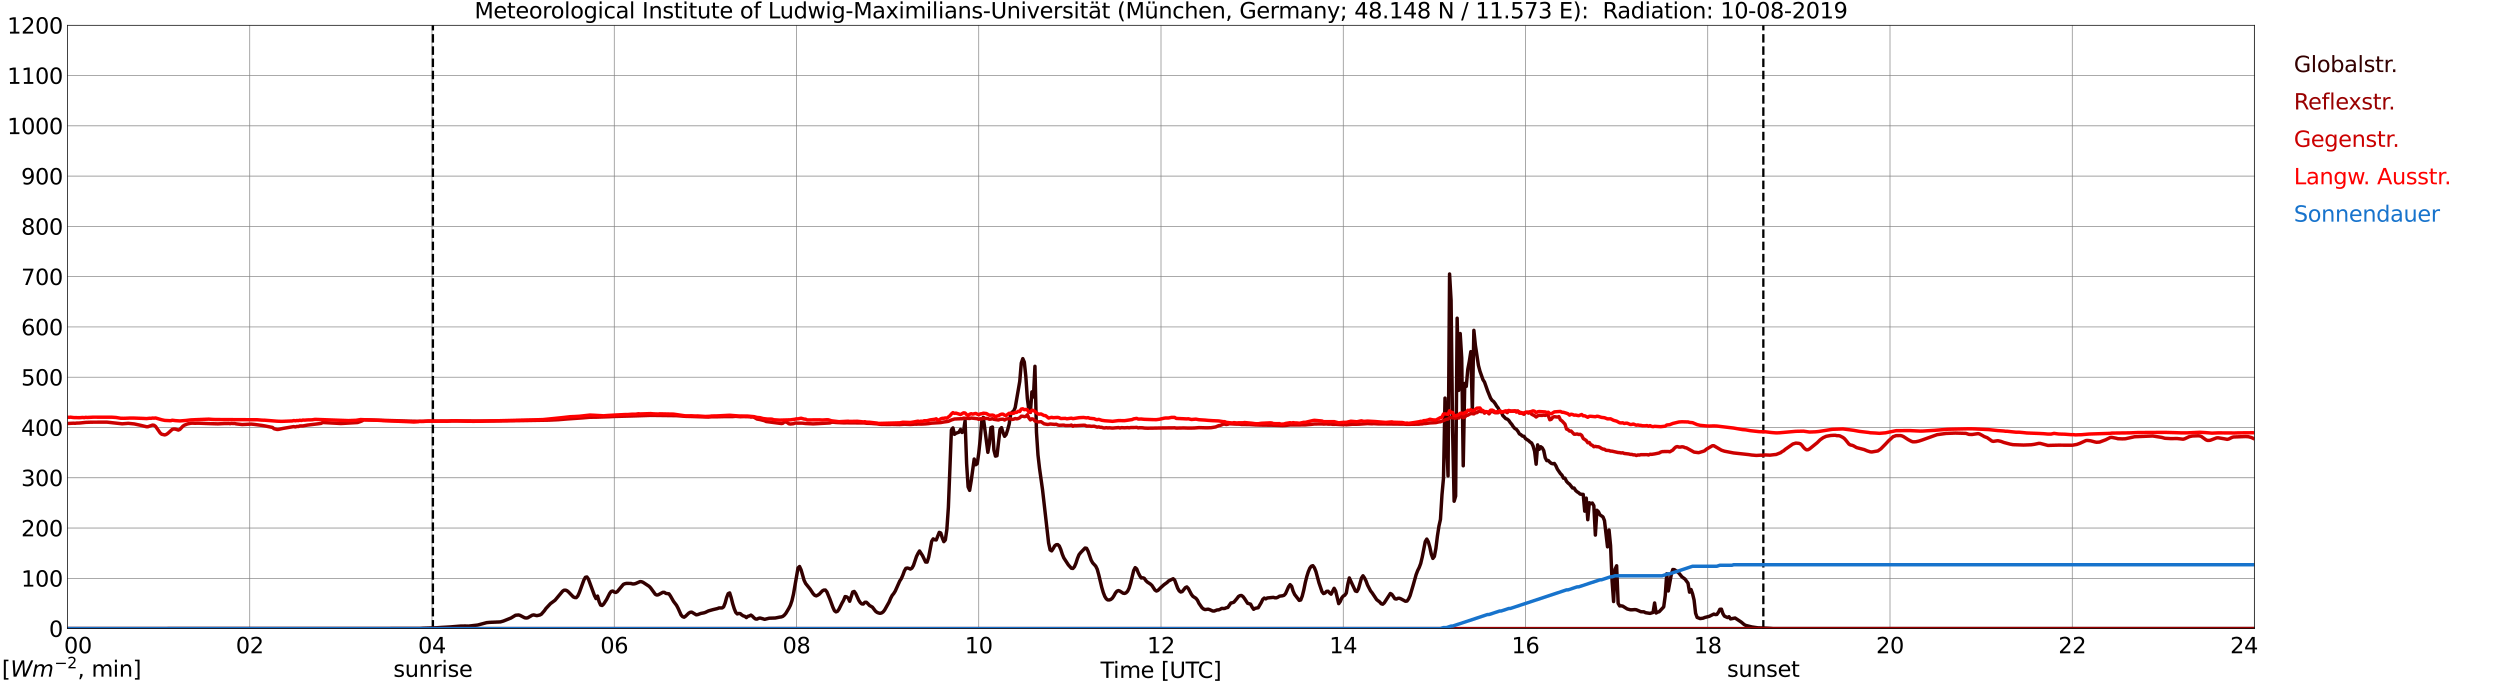 <?xml version="1.0" encoding="utf-8" standalone="no"?>
<!DOCTYPE svg PUBLIC "-//W3C//DTD SVG 1.1//EN"
  "http://www.w3.org/Graphics/SVG/1.1/DTD/svg11.dtd">
<svg xmlns:xlink="http://www.w3.org/1999/xlink" width="1085.4pt" height="296.64pt" viewBox="0 0 1085.4 296.64" xmlns="http://www.w3.org/2000/svg" version="1.1">
 <defs>
  <style type="text/css">*{stroke-linejoin: round; stroke-linecap: butt}</style>
 </defs>
 <g id="figure_1">
  <g id="patch_1">
   <path d="M 0 296.64 
L 1085.4 296.64 
L 1085.4 0 
L 0 0 
z
" style="fill: #ffffff"/>
  </g>
  <g id="axes_1">
   <g id="patch_2">
    <path d="M 29.306 272.909 
L 978.814 272.909 
L 978.814 10.976 
L 29.306 10.976 
z
" style="fill: #ffffff"/>
   </g>
   <g id="patch_3">
    <path d="M 978.814 272.909 
L 978.814 272.909 
L 978.814 10.976 
L 978.814 10.976 
z
" clip-path="url(#p2051ca9ca5)" style="fill: #d3d3d3; opacity: 0.25; stroke: #d3d3d3; stroke-linejoin: miter"/>
   </g>
   <g id="matplotlib.axis_1">
    <g id="xtick_1">
     <g id="line2d_1">
      <path d="M 29.306 272.909 
L 29.306 10.976 
" clip-path="url(#p2051ca9ca5)" style="fill: none; stroke: #808080; stroke-width: 0.3; stroke-linecap: square"/>
     </g>
     <g id="line2d_2"/>
     <g id="text_1">
      <!--    00 -->
      <g transform="translate(18.733 283.627) scale(0.095 -0.095)">
       <defs>
        <path id="DejaVuSans-20" transform="scale(0.016)"/>
        <path id="DejaVuSans-30" d="M 2034 4250 
Q 1547 4250 1301 3770 
Q 1056 3291 1056 2328 
Q 1056 1369 1301 889 
Q 1547 409 2034 409 
Q 2525 409 2770 889 
Q 3016 1369 3016 2328 
Q 3016 3291 2770 3770 
Q 2525 4250 2034 4250 
z
M 2034 4750 
Q 2819 4750 3233 4129 
Q 3647 3509 3647 2328 
Q 3647 1150 3233 529 
Q 2819 -91 2034 -91 
Q 1250 -91 836 529 
Q 422 1150 422 2328 
Q 422 3509 836 4129 
Q 1250 4750 2034 4750 
z
" transform="scale(0.016)"/>
       </defs>
       <use xlink:href="#DejaVuSans-20"/>
       <use xlink:href="#DejaVuSans-20" transform="translate(31.787 0)"/>
       <use xlink:href="#DejaVuSans-20" transform="translate(63.574 0)"/>
       <use xlink:href="#DejaVuSans-30" transform="translate(95.361 0)"/>
       <use xlink:href="#DejaVuSans-30" transform="translate(158.984 0)"/>
      </g>
     </g>
    </g>
    <g id="xtick_2">
     <g id="line2d_3">
      <path d="M 108.431 272.909 
L 108.431 10.976 
" clip-path="url(#p2051ca9ca5)" style="fill: none; stroke: #808080; stroke-width: 0.3; stroke-linecap: square"/>
     </g>
     <g id="line2d_4"/>
     <g id="text_2">
      <!-- 02 -->
      <g transform="translate(102.387 283.627) scale(0.095 -0.095)">
       <defs>
        <path id="DejaVuSans-32" d="M 1228 531 
L 3431 531 
L 3431 0 
L 469 0 
L 469 531 
Q 828 903 1448 1529 
Q 2069 2156 2228 2338 
Q 2531 2678 2651 2914 
Q 2772 3150 2772 3378 
Q 2772 3750 2511 3984 
Q 2250 4219 1831 4219 
Q 1534 4219 1204 4116 
Q 875 4013 500 3803 
L 500 4441 
Q 881 4594 1212 4672 
Q 1544 4750 1819 4750 
Q 2544 4750 2975 4387 
Q 3406 4025 3406 3419 
Q 3406 3131 3298 2873 
Q 3191 2616 2906 2266 
Q 2828 2175 2409 1742 
Q 1991 1309 1228 531 
z
" transform="scale(0.016)"/>
       </defs>
       <use xlink:href="#DejaVuSans-30"/>
       <use xlink:href="#DejaVuSans-32" transform="translate(63.623 0)"/>
      </g>
     </g>
    </g>
    <g id="xtick_3">
     <g id="line2d_5">
      <path d="M 187.557 272.909 
L 187.557 10.976 
" clip-path="url(#p2051ca9ca5)" style="fill: none; stroke: #808080; stroke-width: 0.3; stroke-linecap: square"/>
     </g>
     <g id="line2d_6"/>
     <g id="text_3">
      <!-- 04 -->
      <g transform="translate(181.513 283.627) scale(0.095 -0.095)">
       <defs>
        <path id="DejaVuSans-34" d="M 2419 4116 
L 825 1625 
L 2419 1625 
L 2419 4116 
z
M 2253 4666 
L 3047 4666 
L 3047 1625 
L 3713 1625 
L 3713 1100 
L 3047 1100 
L 3047 0 
L 2419 0 
L 2419 1100 
L 313 1100 
L 313 1709 
L 2253 4666 
z
" transform="scale(0.016)"/>
       </defs>
       <use xlink:href="#DejaVuSans-30"/>
       <use xlink:href="#DejaVuSans-34" transform="translate(63.623 0)"/>
      </g>
     </g>
    </g>
    <g id="xtick_4">
     <g id="line2d_7">
      <path d="M 266.683 272.909 
L 266.683 10.976 
" clip-path="url(#p2051ca9ca5)" style="fill: none; stroke: #808080; stroke-width: 0.3; stroke-linecap: square"/>
     </g>
     <g id="line2d_8"/>
     <g id="text_4">
      <!-- 06 -->
      <g transform="translate(260.638 283.627) scale(0.095 -0.095)">
       <defs>
        <path id="DejaVuSans-36" d="M 2113 2584 
Q 1688 2584 1439 2293 
Q 1191 2003 1191 1497 
Q 1191 994 1439 701 
Q 1688 409 2113 409 
Q 2538 409 2786 701 
Q 3034 994 3034 1497 
Q 3034 2003 2786 2293 
Q 2538 2584 2113 2584 
z
M 3366 4563 
L 3366 3988 
Q 3128 4100 2886 4159 
Q 2644 4219 2406 4219 
Q 1781 4219 1451 3797 
Q 1122 3375 1075 2522 
Q 1259 2794 1537 2939 
Q 1816 3084 2150 3084 
Q 2853 3084 3261 2657 
Q 3669 2231 3669 1497 
Q 3669 778 3244 343 
Q 2819 -91 2113 -91 
Q 1303 -91 875 529 
Q 447 1150 447 2328 
Q 447 3434 972 4092 
Q 1497 4750 2381 4750 
Q 2619 4750 2861 4703 
Q 3103 4656 3366 4563 
z
" transform="scale(0.016)"/>
       </defs>
       <use xlink:href="#DejaVuSans-30"/>
       <use xlink:href="#DejaVuSans-36" transform="translate(63.623 0)"/>
      </g>
     </g>
    </g>
    <g id="xtick_5">
     <g id="line2d_9">
      <path d="M 345.808 272.909 
L 345.808 10.976 
" clip-path="url(#p2051ca9ca5)" style="fill: none; stroke: #808080; stroke-width: 0.3; stroke-linecap: square"/>
     </g>
     <g id="line2d_10"/>
     <g id="text_5">
      <!-- 08 -->
      <g transform="translate(339.764 283.627) scale(0.095 -0.095)">
       <defs>
        <path id="DejaVuSans-38" d="M 2034 2216 
Q 1584 2216 1326 1975 
Q 1069 1734 1069 1313 
Q 1069 891 1326 650 
Q 1584 409 2034 409 
Q 2484 409 2743 651 
Q 3003 894 3003 1313 
Q 3003 1734 2745 1975 
Q 2488 2216 2034 2216 
z
M 1403 2484 
Q 997 2584 770 2862 
Q 544 3141 544 3541 
Q 544 4100 942 4425 
Q 1341 4750 2034 4750 
Q 2731 4750 3128 4425 
Q 3525 4100 3525 3541 
Q 3525 3141 3298 2862 
Q 3072 2584 2669 2484 
Q 3125 2378 3379 2068 
Q 3634 1759 3634 1313 
Q 3634 634 3220 271 
Q 2806 -91 2034 -91 
Q 1263 -91 848 271 
Q 434 634 434 1313 
Q 434 1759 690 2068 
Q 947 2378 1403 2484 
z
M 1172 3481 
Q 1172 3119 1398 2916 
Q 1625 2713 2034 2713 
Q 2441 2713 2670 2916 
Q 2900 3119 2900 3481 
Q 2900 3844 2670 4047 
Q 2441 4250 2034 4250 
Q 1625 4250 1398 4047 
Q 1172 3844 1172 3481 
z
" transform="scale(0.016)"/>
       </defs>
       <use xlink:href="#DejaVuSans-30"/>
       <use xlink:href="#DejaVuSans-38" transform="translate(63.623 0)"/>
      </g>
     </g>
    </g>
    <g id="xtick_6">
     <g id="line2d_11">
      <path d="M 424.934 272.909 
L 424.934 10.976 
" clip-path="url(#p2051ca9ca5)" style="fill: none; stroke: #808080; stroke-width: 0.3; stroke-linecap: square"/>
     </g>
     <g id="line2d_12"/>
     <g id="text_6">
      <!-- 10 -->
      <g transform="translate(418.89 283.627) scale(0.095 -0.095)">
       <defs>
        <path id="DejaVuSans-31" d="M 794 531 
L 1825 531 
L 1825 4091 
L 703 3866 
L 703 4441 
L 1819 4666 
L 2450 4666 
L 2450 531 
L 3481 531 
L 3481 0 
L 794 0 
L 794 531 
z
" transform="scale(0.016)"/>
       </defs>
       <use xlink:href="#DejaVuSans-31"/>
       <use xlink:href="#DejaVuSans-30" transform="translate(63.623 0)"/>
      </g>
     </g>
    </g>
    <g id="xtick_7">
     <g id="line2d_13">
      <path d="M 504.06 272.909 
L 504.06 10.976 
" clip-path="url(#p2051ca9ca5)" style="fill: none; stroke: #808080; stroke-width: 0.3; stroke-linecap: square"/>
     </g>
     <g id="line2d_14"/>
     <g id="text_7">
      <!-- 12 -->
      <g transform="translate(498.015 283.627) scale(0.095 -0.095)">
       <use xlink:href="#DejaVuSans-31"/>
       <use xlink:href="#DejaVuSans-32" transform="translate(63.623 0)"/>
      </g>
     </g>
    </g>
    <g id="xtick_8">
     <g id="line2d_15">
      <path d="M 583.185 272.909 
L 583.185 10.976 
" clip-path="url(#p2051ca9ca5)" style="fill: none; stroke: #808080; stroke-width: 0.3; stroke-linecap: square"/>
     </g>
     <g id="line2d_16"/>
     <g id="text_8">
      <!-- 14 -->
      <g transform="translate(577.141 283.627) scale(0.095 -0.095)">
       <use xlink:href="#DejaVuSans-31"/>
       <use xlink:href="#DejaVuSans-34" transform="translate(63.623 0)"/>
      </g>
     </g>
    </g>
    <g id="xtick_9">
     <g id="line2d_17">
      <path d="M 662.311 272.909 
L 662.311 10.976 
" clip-path="url(#p2051ca9ca5)" style="fill: none; stroke: #808080; stroke-width: 0.3; stroke-linecap: square"/>
     </g>
     <g id="line2d_18"/>
     <g id="text_9">
      <!-- 16 -->
      <g transform="translate(656.267 283.627) scale(0.095 -0.095)">
       <use xlink:href="#DejaVuSans-31"/>
       <use xlink:href="#DejaVuSans-36" transform="translate(63.623 0)"/>
      </g>
     </g>
    </g>
    <g id="xtick_10">
     <g id="line2d_19">
      <path d="M 741.437 272.909 
L 741.437 10.976 
" clip-path="url(#p2051ca9ca5)" style="fill: none; stroke: #808080; stroke-width: 0.3; stroke-linecap: square"/>
     </g>
     <g id="line2d_20"/>
     <g id="text_10">
      <!-- 18 -->
      <g transform="translate(735.392 283.627) scale(0.095 -0.095)">
       <use xlink:href="#DejaVuSans-31"/>
       <use xlink:href="#DejaVuSans-38" transform="translate(63.623 0)"/>
      </g>
     </g>
    </g>
    <g id="xtick_11">
     <g id="line2d_21">
      <path d="M 820.562 272.909 
L 820.562 10.976 
" clip-path="url(#p2051ca9ca5)" style="fill: none; stroke: #808080; stroke-width: 0.3; stroke-linecap: square"/>
     </g>
     <g id="line2d_22"/>
     <g id="text_11">
      <!-- 20 -->
      <g transform="translate(814.518 283.627) scale(0.095 -0.095)">
       <use xlink:href="#DejaVuSans-32"/>
       <use xlink:href="#DejaVuSans-30" transform="translate(63.623 0)"/>
      </g>
     </g>
    </g>
    <g id="xtick_12">
     <g id="line2d_23">
      <path d="M 899.688 272.909 
L 899.688 10.976 
" clip-path="url(#p2051ca9ca5)" style="fill: none; stroke: #808080; stroke-width: 0.3; stroke-linecap: square"/>
     </g>
     <g id="line2d_24"/>
     <g id="text_12">
      <!-- 22 -->
      <g transform="translate(893.644 283.627) scale(0.095 -0.095)">
       <use xlink:href="#DejaVuSans-32"/>
       <use xlink:href="#DejaVuSans-32" transform="translate(63.623 0)"/>
      </g>
     </g>
    </g>
    <g id="xtick_13">
     <g id="line2d_25">
      <path d="M 978.814 272.909 
L 978.814 10.976 
" clip-path="url(#p2051ca9ca5)" style="fill: none; stroke: #808080; stroke-width: 0.3; stroke-linecap: square"/>
     </g>
     <g id="line2d_26"/>
     <g id="text_13">
      <!-- 24    -->
      <g transform="translate(968.241 283.627) scale(0.095 -0.095)">
       <use xlink:href="#DejaVuSans-32"/>
       <use xlink:href="#DejaVuSans-34" transform="translate(63.623 0)"/>
       <use xlink:href="#DejaVuSans-20" transform="translate(127.246 0)"/>
       <use xlink:href="#DejaVuSans-20" transform="translate(159.033 0)"/>
       <use xlink:href="#DejaVuSans-20" transform="translate(190.82 0)"/>
      </g>
     </g>
    </g>
    <g id="text_14">
     <!-- Time [UTC] -->
     <g transform="translate(477.806 294.322) scale(0.095 -0.095)">
      <defs>
       <path id="DejaVuSans-54" d="M -19 4666 
L 3928 4666 
L 3928 4134 
L 2272 4134 
L 2272 0 
L 1638 0 
L 1638 4134 
L -19 4134 
L -19 4666 
z
" transform="scale(0.016)"/>
       <path id="DejaVuSans-69" d="M 603 3500 
L 1178 3500 
L 1178 0 
L 603 0 
L 603 3500 
z
M 603 4863 
L 1178 4863 
L 1178 4134 
L 603 4134 
L 603 4863 
z
" transform="scale(0.016)"/>
       <path id="DejaVuSans-6d" d="M 3328 2828 
Q 3544 3216 3844 3400 
Q 4144 3584 4550 3584 
Q 5097 3584 5394 3201 
Q 5691 2819 5691 2113 
L 5691 0 
L 5113 0 
L 5113 2094 
Q 5113 2597 4934 2840 
Q 4756 3084 4391 3084 
Q 3944 3084 3684 2787 
Q 3425 2491 3425 1978 
L 3425 0 
L 2847 0 
L 2847 2094 
Q 2847 2600 2669 2842 
Q 2491 3084 2119 3084 
Q 1678 3084 1418 2786 
Q 1159 2488 1159 1978 
L 1159 0 
L 581 0 
L 581 3500 
L 1159 3500 
L 1159 2956 
Q 1356 3278 1631 3431 
Q 1906 3584 2284 3584 
Q 2666 3584 2933 3390 
Q 3200 3197 3328 2828 
z
" transform="scale(0.016)"/>
       <path id="DejaVuSans-65" d="M 3597 1894 
L 3597 1613 
L 953 1613 
Q 991 1019 1311 708 
Q 1631 397 2203 397 
Q 2534 397 2845 478 
Q 3156 559 3463 722 
L 3463 178 
Q 3153 47 2828 -22 
Q 2503 -91 2169 -91 
Q 1331 -91 842 396 
Q 353 884 353 1716 
Q 353 2575 817 3079 
Q 1281 3584 2069 3584 
Q 2775 3584 3186 3129 
Q 3597 2675 3597 1894 
z
M 3022 2063 
Q 3016 2534 2758 2815 
Q 2500 3097 2075 3097 
Q 1594 3097 1305 2825 
Q 1016 2553 972 2059 
L 3022 2063 
z
" transform="scale(0.016)"/>
       <path id="DejaVuSans-5b" d="M 550 4863 
L 1875 4863 
L 1875 4416 
L 1125 4416 
L 1125 -397 
L 1875 -397 
L 1875 -844 
L 550 -844 
L 550 4863 
z
" transform="scale(0.016)"/>
       <path id="DejaVuSans-55" d="M 556 4666 
L 1191 4666 
L 1191 1831 
Q 1191 1081 1462 751 
Q 1734 422 2344 422 
Q 2950 422 3222 751 
Q 3494 1081 3494 1831 
L 3494 4666 
L 4128 4666 
L 4128 1753 
Q 4128 841 3676 375 
Q 3225 -91 2344 -91 
Q 1459 -91 1007 375 
Q 556 841 556 1753 
L 556 4666 
z
" transform="scale(0.016)"/>
       <path id="DejaVuSans-43" d="M 4122 4306 
L 4122 3641 
Q 3803 3938 3442 4084 
Q 3081 4231 2675 4231 
Q 1875 4231 1450 3742 
Q 1025 3253 1025 2328 
Q 1025 1406 1450 917 
Q 1875 428 2675 428 
Q 3081 428 3442 575 
Q 3803 722 4122 1019 
L 4122 359 
Q 3791 134 3420 21 
Q 3050 -91 2638 -91 
Q 1578 -91 968 557 
Q 359 1206 359 2328 
Q 359 3453 968 4101 
Q 1578 4750 2638 4750 
Q 3056 4750 3426 4639 
Q 3797 4528 4122 4306 
z
" transform="scale(0.016)"/>
       <path id="DejaVuSans-5d" d="M 1947 4863 
L 1947 -844 
L 622 -844 
L 622 -397 
L 1369 -397 
L 1369 4416 
L 622 4416 
L 622 4863 
L 1947 4863 
z
" transform="scale(0.016)"/>
      </defs>
      <use xlink:href="#DejaVuSans-54"/>
      <use xlink:href="#DejaVuSans-69" transform="translate(57.959 0)"/>
      <use xlink:href="#DejaVuSans-6d" transform="translate(85.742 0)"/>
      <use xlink:href="#DejaVuSans-65" transform="translate(183.154 0)"/>
      <use xlink:href="#DejaVuSans-20" transform="translate(244.678 0)"/>
      <use xlink:href="#DejaVuSans-5b" transform="translate(276.465 0)"/>
      <use xlink:href="#DejaVuSans-55" transform="translate(315.479 0)"/>
      <use xlink:href="#DejaVuSans-54" transform="translate(388.672 0)"/>
      <use xlink:href="#DejaVuSans-43" transform="translate(443.881 0)"/>
      <use xlink:href="#DejaVuSans-5d" transform="translate(513.705 0)"/>
     </g>
    </g>
   </g>
   <g id="matplotlib.axis_2">
    <g id="ytick_1">
     <g id="line2d_27">
      <path d="M 29.306 272.909 
L 978.814 272.909 
" clip-path="url(#p2051ca9ca5)" style="fill: none; stroke: #808080; stroke-width: 0.3; stroke-linecap: square"/>
     </g>
     <g id="line2d_28"/>
     <g id="text_15">
      <!-- 0 -->
      <g transform="translate(21.261 276.518) scale(0.095 -0.095)">
       <use xlink:href="#DejaVuSans-30"/>
      </g>
     </g>
    </g>
    <g id="ytick_2">
     <g id="line2d_29">
      <path d="M 29.306 251.081 
L 978.814 251.081 
" clip-path="url(#p2051ca9ca5)" style="fill: none; stroke: #808080; stroke-width: 0.3; stroke-linecap: square"/>
     </g>
     <g id="line2d_30"/>
     <g id="text_16">
      <!-- 100 -->
      <g transform="translate(9.173 254.69) scale(0.095 -0.095)">
       <use xlink:href="#DejaVuSans-31"/>
       <use xlink:href="#DejaVuSans-30" transform="translate(63.623 0)"/>
       <use xlink:href="#DejaVuSans-30" transform="translate(127.246 0)"/>
      </g>
     </g>
    </g>
    <g id="ytick_3">
     <g id="line2d_31">
      <path d="M 29.306 229.253 
L 978.814 229.253 
" clip-path="url(#p2051ca9ca5)" style="fill: none; stroke: #808080; stroke-width: 0.3; stroke-linecap: square"/>
     </g>
     <g id="line2d_32"/>
     <g id="text_17">
      <!-- 200 -->
      <g transform="translate(9.173 232.863) scale(0.095 -0.095)">
       <use xlink:href="#DejaVuSans-32"/>
       <use xlink:href="#DejaVuSans-30" transform="translate(63.623 0)"/>
       <use xlink:href="#DejaVuSans-30" transform="translate(127.246 0)"/>
      </g>
     </g>
    </g>
    <g id="ytick_4">
     <g id="line2d_33">
      <path d="M 29.306 207.426 
L 978.814 207.426 
" clip-path="url(#p2051ca9ca5)" style="fill: none; stroke: #808080; stroke-width: 0.3; stroke-linecap: square"/>
     </g>
     <g id="line2d_34"/>
     <g id="text_18">
      <!-- 300 -->
      <g transform="translate(9.173 211.035) scale(0.095 -0.095)">
       <defs>
        <path id="DejaVuSans-33" d="M 2597 2516 
Q 3050 2419 3304 2112 
Q 3559 1806 3559 1356 
Q 3559 666 3084 287 
Q 2609 -91 1734 -91 
Q 1441 -91 1130 -33 
Q 819 25 488 141 
L 488 750 
Q 750 597 1062 519 
Q 1375 441 1716 441 
Q 2309 441 2620 675 
Q 2931 909 2931 1356 
Q 2931 1769 2642 2001 
Q 2353 2234 1838 2234 
L 1294 2234 
L 1294 2753 
L 1863 2753 
Q 2328 2753 2575 2939 
Q 2822 3125 2822 3475 
Q 2822 3834 2567 4026 
Q 2313 4219 1838 4219 
Q 1578 4219 1281 4162 
Q 984 4106 628 3988 
L 628 4550 
Q 988 4650 1302 4700 
Q 1616 4750 1894 4750 
Q 2613 4750 3031 4423 
Q 3450 4097 3450 3541 
Q 3450 3153 3228 2886 
Q 3006 2619 2597 2516 
z
" transform="scale(0.016)"/>
       </defs>
       <use xlink:href="#DejaVuSans-33"/>
       <use xlink:href="#DejaVuSans-30" transform="translate(63.623 0)"/>
       <use xlink:href="#DejaVuSans-30" transform="translate(127.246 0)"/>
      </g>
     </g>
    </g>
    <g id="ytick_5">
     <g id="line2d_35">
      <path d="M 29.306 185.598 
L 978.814 185.598 
" clip-path="url(#p2051ca9ca5)" style="fill: none; stroke: #808080; stroke-width: 0.3; stroke-linecap: square"/>
     </g>
     <g id="line2d_36"/>
     <g id="text_19">
      <!-- 400 -->
      <g transform="translate(9.173 189.207) scale(0.095 -0.095)">
       <use xlink:href="#DejaVuSans-34"/>
       <use xlink:href="#DejaVuSans-30" transform="translate(63.623 0)"/>
       <use xlink:href="#DejaVuSans-30" transform="translate(127.246 0)"/>
      </g>
     </g>
    </g>
    <g id="ytick_6">
     <g id="line2d_37">
      <path d="M 29.306 163.77 
L 978.814 163.77 
" clip-path="url(#p2051ca9ca5)" style="fill: none; stroke: #808080; stroke-width: 0.3; stroke-linecap: square"/>
     </g>
     <g id="line2d_38"/>
     <g id="text_20">
      <!-- 500 -->
      <g transform="translate(9.173 167.379) scale(0.095 -0.095)">
       <defs>
        <path id="DejaVuSans-35" d="M 691 4666 
L 3169 4666 
L 3169 4134 
L 1269 4134 
L 1269 2991 
Q 1406 3038 1543 3061 
Q 1681 3084 1819 3084 
Q 2600 3084 3056 2656 
Q 3513 2228 3513 1497 
Q 3513 744 3044 326 
Q 2575 -91 1722 -91 
Q 1428 -91 1123 -41 
Q 819 9 494 109 
L 494 744 
Q 775 591 1075 516 
Q 1375 441 1709 441 
Q 2250 441 2565 725 
Q 2881 1009 2881 1497 
Q 2881 1984 2565 2268 
Q 2250 2553 1709 2553 
Q 1456 2553 1204 2497 
Q 953 2441 691 2322 
L 691 4666 
z
" transform="scale(0.016)"/>
       </defs>
       <use xlink:href="#DejaVuSans-35"/>
       <use xlink:href="#DejaVuSans-30" transform="translate(63.623 0)"/>
       <use xlink:href="#DejaVuSans-30" transform="translate(127.246 0)"/>
      </g>
     </g>
    </g>
    <g id="ytick_7">
     <g id="line2d_39">
      <path d="M 29.306 141.942 
L 978.814 141.942 
" clip-path="url(#p2051ca9ca5)" style="fill: none; stroke: #808080; stroke-width: 0.3; stroke-linecap: square"/>
     </g>
     <g id="line2d_40"/>
     <g id="text_21">
      <!-- 600 -->
      <g transform="translate(9.173 145.551) scale(0.095 -0.095)">
       <use xlink:href="#DejaVuSans-36"/>
       <use xlink:href="#DejaVuSans-30" transform="translate(63.623 0)"/>
       <use xlink:href="#DejaVuSans-30" transform="translate(127.246 0)"/>
      </g>
     </g>
    </g>
    <g id="ytick_8">
     <g id="line2d_41">
      <path d="M 29.306 120.114 
L 978.814 120.114 
" clip-path="url(#p2051ca9ca5)" style="fill: none; stroke: #808080; stroke-width: 0.3; stroke-linecap: square"/>
     </g>
     <g id="line2d_42"/>
     <g id="text_22">
      <!-- 700 -->
      <g transform="translate(9.173 123.724) scale(0.095 -0.095)">
       <defs>
        <path id="DejaVuSans-37" d="M 525 4666 
L 3525 4666 
L 3525 4397 
L 1831 0 
L 1172 0 
L 2766 4134 
L 525 4134 
L 525 4666 
z
" transform="scale(0.016)"/>
       </defs>
       <use xlink:href="#DejaVuSans-37"/>
       <use xlink:href="#DejaVuSans-30" transform="translate(63.623 0)"/>
       <use xlink:href="#DejaVuSans-30" transform="translate(127.246 0)"/>
      </g>
     </g>
    </g>
    <g id="ytick_9">
     <g id="line2d_43">
      <path d="M 29.306 98.287 
L 978.814 98.287 
" clip-path="url(#p2051ca9ca5)" style="fill: none; stroke: #808080; stroke-width: 0.3; stroke-linecap: square"/>
     </g>
     <g id="line2d_44"/>
     <g id="text_23">
      <!-- 800 -->
      <g transform="translate(9.173 101.896) scale(0.095 -0.095)">
       <use xlink:href="#DejaVuSans-38"/>
       <use xlink:href="#DejaVuSans-30" transform="translate(63.623 0)"/>
       <use xlink:href="#DejaVuSans-30" transform="translate(127.246 0)"/>
      </g>
     </g>
    </g>
    <g id="ytick_10">
     <g id="line2d_45">
      <path d="M 29.306 76.459 
L 978.814 76.459 
" clip-path="url(#p2051ca9ca5)" style="fill: none; stroke: #808080; stroke-width: 0.3; stroke-linecap: square"/>
     </g>
     <g id="line2d_46"/>
     <g id="text_24">
      <!-- 900 -->
      <g transform="translate(9.173 80.068) scale(0.095 -0.095)">
       <defs>
        <path id="DejaVuSans-39" d="M 703 97 
L 703 672 
Q 941 559 1184 500 
Q 1428 441 1663 441 
Q 2288 441 2617 861 
Q 2947 1281 2994 2138 
Q 2813 1869 2534 1725 
Q 2256 1581 1919 1581 
Q 1219 1581 811 2004 
Q 403 2428 403 3163 
Q 403 3881 828 4315 
Q 1253 4750 1959 4750 
Q 2769 4750 3195 4129 
Q 3622 3509 3622 2328 
Q 3622 1225 3098 567 
Q 2575 -91 1691 -91 
Q 1453 -91 1209 -44 
Q 966 3 703 97 
z
M 1959 2075 
Q 2384 2075 2632 2365 
Q 2881 2656 2881 3163 
Q 2881 3666 2632 3958 
Q 2384 4250 1959 4250 
Q 1534 4250 1286 3958 
Q 1038 3666 1038 3163 
Q 1038 2656 1286 2365 
Q 1534 2075 1959 2075 
z
" transform="scale(0.016)"/>
       </defs>
       <use xlink:href="#DejaVuSans-39"/>
       <use xlink:href="#DejaVuSans-30" transform="translate(63.623 0)"/>
       <use xlink:href="#DejaVuSans-30" transform="translate(127.246 0)"/>
      </g>
     </g>
    </g>
    <g id="ytick_11">
     <g id="line2d_47">
      <path d="M 29.306 54.631 
L 978.814 54.631 
" clip-path="url(#p2051ca9ca5)" style="fill: none; stroke: #808080; stroke-width: 0.3; stroke-linecap: square"/>
     </g>
     <g id="line2d_48"/>
     <g id="text_25">
      <!-- 1000 -->
      <g transform="translate(3.128 58.24) scale(0.095 -0.095)">
       <use xlink:href="#DejaVuSans-31"/>
       <use xlink:href="#DejaVuSans-30" transform="translate(63.623 0)"/>
       <use xlink:href="#DejaVuSans-30" transform="translate(127.246 0)"/>
       <use xlink:href="#DejaVuSans-30" transform="translate(190.869 0)"/>
      </g>
     </g>
    </g>
    <g id="ytick_12">
     <g id="line2d_49">
      <path d="M 29.306 32.803 
L 978.814 32.803 
" clip-path="url(#p2051ca9ca5)" style="fill: none; stroke: #808080; stroke-width: 0.3; stroke-linecap: square"/>
     </g>
     <g id="line2d_50"/>
     <g id="text_26">
      <!-- 1100 -->
      <g transform="translate(3.128 36.413) scale(0.095 -0.095)">
       <use xlink:href="#DejaVuSans-31"/>
       <use xlink:href="#DejaVuSans-31" transform="translate(63.623 0)"/>
       <use xlink:href="#DejaVuSans-30" transform="translate(127.246 0)"/>
       <use xlink:href="#DejaVuSans-30" transform="translate(190.869 0)"/>
      </g>
     </g>
    </g>
    <g id="ytick_13">
     <g id="line2d_51">
      <path d="M 29.306 10.976 
L 978.814 10.976 
" clip-path="url(#p2051ca9ca5)" style="fill: none; stroke: #808080; stroke-width: 0.3; stroke-linecap: square"/>
     </g>
     <g id="line2d_52"/>
     <g id="text_27">
      <!-- 1200 -->
      <g transform="translate(3.128 14.585) scale(0.095 -0.095)">
       <use xlink:href="#DejaVuSans-31"/>
       <use xlink:href="#DejaVuSans-32" transform="translate(63.623 0)"/>
       <use xlink:href="#DejaVuSans-30" transform="translate(127.246 0)"/>
       <use xlink:href="#DejaVuSans-30" transform="translate(190.869 0)"/>
      </g>
     </g>
    </g>
   </g>
   <g id="line2d_53">
    <path d="M 187.953 272.909 
L 187.953 10.976 
" clip-path="url(#p2051ca9ca5)" style="fill: none; stroke-dasharray: 3.7,1.6; stroke-dashoffset: 0; stroke: #000000"/>
   </g>
   <g id="line2d_54">
    <path d="M 765.57 272.909 
L 765.57 10.976 
" clip-path="url(#p2051ca9ca5)" style="fill: none; stroke-dasharray: 3.7,1.6; stroke-dashoffset: 0; stroke: #000000"/>
   </g>
   <g id="line2d_55">
    <path d="M 29.306 272.909 
L 182.282 272.863 
L 183.601 272.76 
L 187.557 272.616 
L 189.535 272.553 
L 191.513 272.409 
L 195.47 272.182 
L 200.085 271.809 
L 202.063 271.789 
L 203.382 271.831 
L 207.339 271.376 
L 211.295 270.322 
L 212.614 270.198 
L 217.229 270.012 
L 218.548 269.639 
L 221.845 268.316 
L 223.823 267.118 
L 225.142 266.993 
L 225.801 267.179 
L 227.779 268.214 
L 228.439 268.316 
L 229.098 268.233 
L 231.076 267.096 
L 231.736 266.972 
L 233.054 267.303 
L 234.373 267.013 
L 235.033 266.662 
L 236.351 265.153 
L 237.011 264.204 
L 238.989 262.074 
L 240.967 260.607 
L 244.264 256.658 
L 244.923 256.224 
L 245.583 256.224 
L 246.242 256.514 
L 246.901 257.073 
L 248.88 259.138 
L 249.539 259.428 
L 250.198 259.469 
L 250.858 258.747 
L 251.517 257.278 
L 253.495 251.821 
L 254.155 250.642 
L 254.814 250.498 
L 255.473 251.428 
L 258.111 258.601 
L 258.77 259.882 
L 259.43 258.786 
L 260.089 261.185 
L 260.748 262.674 
L 261.408 262.879 
L 262.067 262.281 
L 263.386 260.233 
L 264.705 257.629 
L 265.364 256.761 
L 266.023 256.597 
L 266.683 257.031 
L 267.342 257.217 
L 268.002 256.865 
L 270.639 253.703 
L 271.298 253.434 
L 271.958 253.29 
L 273.936 253.31 
L 274.595 253.517 
L 275.255 253.517 
L 275.914 253.371 
L 277.892 252.504 
L 278.552 252.565 
L 279.211 252.834 
L 281.849 254.571 
L 282.508 255.274 
L 284.486 258.003 
L 285.145 258.354 
L 285.805 258.23 
L 287.783 257.154 
L 288.442 257.175 
L 289.102 257.629 
L 290.42 257.815 
L 291.08 258.747 
L 292.399 261.061 
L 293.717 262.798 
L 294.377 264.038 
L 295.696 266.993 
L 296.355 267.716 
L 297.014 267.965 
L 297.674 267.511 
L 298.992 266.23 
L 299.652 265.837 
L 300.311 265.754 
L 302.289 266.932 
L 302.949 266.828 
L 304.267 266.332 
L 305.586 266.083 
L 306.246 265.878 
L 307.564 265.236 
L 309.543 264.678 
L 311.521 264.204 
L 312.18 263.933 
L 313.499 263.955 
L 314.158 263.479 
L 314.818 261.827 
L 315.477 259.408 
L 316.136 257.754 
L 316.796 257.422 
L 317.455 259.489 
L 318.114 262.137 
L 318.774 264.243 
L 319.433 265.878 
L 320.093 266.539 
L 320.752 266.332 
L 321.411 266.415 
L 322.071 266.993 
L 322.73 267.406 
L 323.39 267.594 
L 324.049 268.131 
L 324.708 267.572 
L 325.368 267.406 
L 326.027 267.055 
L 326.686 267.53 
L 327.346 268.233 
L 328.005 268.729 
L 328.665 268.792 
L 329.324 268.46 
L 329.983 268.316 
L 331.302 268.668 
L 331.961 268.895 
L 333.94 268.399 
L 336.577 268.316 
L 338.555 267.923 
L 339.215 267.84 
L 339.874 267.594 
L 340.533 267.055 
L 341.193 266.271 
L 342.512 264.058 
L 343.171 262.735 
L 343.83 260.814 
L 344.49 257.981 
L 346.468 246.571 
L 347.127 245.952 
L 347.787 247.377 
L 349.105 251.945 
L 349.765 253.31 
L 351.743 255.789 
L 353.062 257.795 
L 353.721 258.457 
L 354.38 258.705 
L 355.04 258.396 
L 355.699 257.961 
L 357.018 256.555 
L 357.677 256.182 
L 358.337 256.163 
L 358.996 256.948 
L 360.315 260.15 
L 361.634 263.728 
L 362.293 265.153 
L 362.952 265.649 
L 363.612 265.402 
L 364.271 264.451 
L 365.59 261.785 
L 366.249 260.626 
L 366.909 259.015 
L 367.568 259.138 
L 368.227 259.614 
L 368.887 261.041 
L 370.206 257.031 
L 370.865 256.782 
L 371.524 257.693 
L 372.843 260.626 
L 373.502 261.619 
L 374.162 262.198 
L 374.821 262.239 
L 375.481 261.495 
L 376.14 261.475 
L 376.799 262.074 
L 377.459 262.84 
L 378.777 263.604 
L 380.096 265.339 
L 380.756 265.856 
L 381.415 266.125 
L 382.074 266.271 
L 382.734 266.125 
L 383.393 265.69 
L 384.053 264.865 
L 386.031 261.351 
L 386.69 259.76 
L 387.349 258.498 
L 388.009 257.693 
L 388.668 256.638 
L 390.646 252.236 
L 391.306 251.223 
L 391.965 249.734 
L 392.624 247.914 
L 393.284 246.757 
L 393.943 246.613 
L 394.603 246.779 
L 395.262 247.067 
L 395.921 246.654 
L 396.581 245.495 
L 397.899 241.61 
L 398.559 240.268 
L 399.218 239.213 
L 400.537 241.259 
L 401.856 244.009 
L 402.515 244.05 
L 403.175 241.983 
L 404.493 235.016 
L 405.153 233.962 
L 405.812 234.335 
L 406.471 234.418 
L 407.79 231.13 
L 408.45 231.421 
L 409.109 233.569 
L 409.768 235.162 
L 410.428 234.418 
L 411.087 229.891 
L 411.746 220.3 
L 413.065 186.628 
L 413.725 185.781 
L 414.384 188.571 
L 415.043 188.095 
L 416.362 187.619 
L 417.022 186.442 
L 417.681 187.765 
L 418.34 187.309 
L 419 182.577 
L 419.659 201.159 
L 420.318 211.411 
L 420.978 212.9 
L 421.637 208.89 
L 422.956 199.299 
L 423.615 201.779 
L 424.275 201.325 
L 424.934 196.715 
L 425.593 190.472 
L 426.253 182.782 
L 426.912 181.213 
L 428.89 196.383 
L 429.55 192.519 
L 430.209 185.698 
L 430.869 185.388 
L 431.528 195.453 
L 432.187 198.037 
L 432.847 197.852 
L 434.165 186.442 
L 434.825 185.676 
L 435.484 187.846 
L 436.144 189.439 
L 436.803 188.673 
L 437.462 186.648 
L 438.122 184.188 
L 438.781 180.012 
L 439.44 178.918 
L 440.1 178.443 
L 440.759 176.954 
L 442.737 165.564 
L 443.397 157.628 
L 444.056 155.705 
L 444.716 157.213 
L 445.375 163.478 
L 446.034 173.027 
L 446.694 178.194 
L 447.353 179.041 
L 448.012 170.133 
L 448.672 172.344 
L 449.331 159.033 
L 449.991 187.619 
L 450.65 197.52 
L 451.309 203.267 
L 452.628 212.651 
L 455.266 235.782 
L 455.925 238.737 
L 456.584 239.172 
L 457.244 238.2 
L 457.903 237 
L 458.563 236.504 
L 459.222 236.443 
L 459.881 237.022 
L 460.541 238.53 
L 461.2 240.619 
L 461.859 242.21 
L 463.838 245.249 
L 465.156 246.715 
L 465.816 246.798 
L 466.475 246.054 
L 467.134 244.504 
L 467.794 242.457 
L 468.453 240.846 
L 469.113 239.999 
L 470.431 238.613 
L 471.091 237.932 
L 471.75 238.054 
L 472.409 239.338 
L 473.728 243.182 
L 474.388 244.36 
L 475.706 245.786 
L 476.366 247.13 
L 477.025 249.507 
L 478.344 255.025 
L 479.003 257.258 
L 479.663 258.952 
L 480.322 260.006 
L 480.981 260.482 
L 481.641 260.482 
L 482.3 260.233 
L 482.96 259.677 
L 483.619 258.684 
L 484.278 257.463 
L 484.938 256.658 
L 485.597 256.409 
L 486.256 256.658 
L 487.575 257.527 
L 488.235 257.651 
L 488.894 257.361 
L 489.553 256.68 
L 490.213 255.357 
L 490.872 253.166 
L 492.191 247.728 
L 492.85 246.447 
L 493.51 247.006 
L 494.169 248.639 
L 494.828 249.939 
L 495.488 250.933 
L 496.147 250.85 
L 496.807 251.077 
L 497.466 252.048 
L 498.125 252.709 
L 499.444 253.558 
L 500.103 254.157 
L 501.422 256.163 
L 502.082 256.597 
L 502.741 256.328 
L 504.06 255.025 
L 505.379 253.847 
L 506.697 252.897 
L 507.357 252.236 
L 509.335 251.264 
L 509.994 251.862 
L 511.313 255.418 
L 511.972 256.534 
L 512.632 257.031 
L 513.291 256.824 
L 514.61 255.15 
L 515.269 254.818 
L 515.929 255.521 
L 517.247 258.044 
L 517.907 258.911 
L 519.226 259.76 
L 519.885 260.585 
L 520.544 261.949 
L 521.863 263.852 
L 522.522 264.389 
L 523.182 264.658 
L 524.501 264.472 
L 525.16 264.658 
L 526.479 265.258 
L 527.138 265.297 
L 528.457 264.802 
L 529.116 264.782 
L 529.776 264.514 
L 530.435 264.121 
L 531.094 264.204 
L 531.754 264.162 
L 532.413 263.872 
L 533.073 263.728 
L 534.391 261.805 
L 535.051 261.681 
L 535.71 261.434 
L 537.029 259.862 
L 537.688 258.974 
L 538.348 258.601 
L 539.007 258.54 
L 539.666 259.015 
L 540.326 259.882 
L 541.644 261.908 
L 542.963 262.301 
L 543.623 263.604 
L 544.282 264.533 
L 544.941 264.099 
L 546.26 263.852 
L 547.579 261.619 
L 548.238 260.233 
L 548.898 259.655 
L 549.557 260.006 
L 550.216 259.614 
L 552.854 259.345 
L 553.513 259.552 
L 554.173 259.552 
L 554.832 259.284 
L 555.491 258.85 
L 556.81 258.664 
L 557.47 258.457 
L 558.129 257.754 
L 559.448 254.735 
L 560.107 253.827 
L 560.766 254.53 
L 561.426 256.68 
L 562.085 258.105 
L 564.063 260.668 
L 564.723 260.482 
L 565.382 258.786 
L 566.042 256.182 
L 566.701 252.958 
L 567.36 250.313 
L 568.02 248.204 
L 568.679 246.654 
L 569.338 245.807 
L 569.998 245.6 
L 570.657 246.488 
L 571.317 248.121 
L 572.635 253 
L 573.954 256.865 
L 574.613 257.693 
L 575.273 257.463 
L 575.932 256.741 
L 576.592 256.68 
L 577.251 257.422 
L 577.91 257.961 
L 579.229 255.418 
L 579.889 256.617 
L 581.207 262.074 
L 581.867 261.165 
L 582.526 259.614 
L 583.185 258.786 
L 583.845 258.415 
L 584.504 257.485 
L 585.164 253.681 
L 585.823 250.913 
L 587.142 253.764 
L 588.46 256.575 
L 589.12 256.802 
L 589.779 255.667 
L 591.098 250.974 
L 591.757 249.981 
L 592.417 250.933 
L 593.076 252.255 
L 593.736 254.032 
L 595.054 256.555 
L 595.714 257.361 
L 597.692 260.338 
L 599.011 261.351 
L 599.67 262.137 
L 600.329 262.322 
L 600.989 261.744 
L 603.626 257.671 
L 604.286 258.044 
L 605.604 259.945 
L 606.264 260.089 
L 606.923 259.76 
L 607.582 259.738 
L 608.242 260.006 
L 610.22 261.061 
L 610.879 260.936 
L 611.539 260.028 
L 612.198 258.601 
L 613.517 254.157 
L 614.836 249.444 
L 615.495 247.728 
L 616.154 246.406 
L 616.814 244.648 
L 617.473 241.878 
L 618.792 235.162 
L 619.451 234.044 
L 620.111 235.223 
L 620.77 237.517 
L 621.429 240.619 
L 622.089 242.437 
L 622.748 241.569 
L 623.408 238.076 
L 624.067 232.744 
L 624.726 228.443 
L 625.386 225.508 
L 626.045 214.862 
L 626.705 207.567 
L 627.364 172.839 
L 628.683 206.635 
L 629.342 118.953 
L 630.001 130.363 
L 630.661 186.979 
L 631.32 217.613 
L 631.98 215.401 
L 632.639 138.155 
L 633.298 169.491 
L 633.958 144.813 
L 634.617 155.417 
L 635.276 202.233 
L 635.936 166.474 
L 636.595 167.756 
L 637.255 160.376 
L 637.914 156.903 
L 638.573 152.666 
L 639.233 178.194 
L 639.892 143.427 
L 640.552 149.877 
L 641.87 158.619 
L 642.53 161.142 
L 643.848 164.861 
L 644.508 165.874 
L 645.827 169.615 
L 647.145 172.861 
L 647.805 173.833 
L 648.464 174.328 
L 649.123 175.216 
L 649.783 176.312 
L 650.442 177.14 
L 651.102 178.504 
L 651.761 178.648 
L 652.42 180.385 
L 653.739 181.75 
L 654.399 181.977 
L 655.058 182.535 
L 655.717 183.507 
L 656.377 184.271 
L 657.036 185.305 
L 657.695 186.028 
L 658.355 186.401 
L 659.014 187.248 
L 659.674 188.385 
L 660.333 188.737 
L 660.992 189.357 
L 661.652 189.418 
L 662.311 190.43 
L 663.63 191.277 
L 664.289 191.919 
L 664.949 192.312 
L 665.608 193.654 
L 666.267 195.97 
L 666.927 201.53 
L 667.586 193.139 
L 668.246 195.102 
L 668.905 193.945 
L 669.564 194.44 
L 670.224 195.619 
L 670.883 198.74 
L 671.542 199.98 
L 672.202 199.939 
L 672.861 200.641 
L 673.521 201.178 
L 674.18 201.344 
L 674.839 201.22 
L 675.499 202.233 
L 676.158 203.702 
L 677.477 205.623 
L 678.136 206.284 
L 678.796 207.609 
L 679.455 207.609 
L 680.114 208.973 
L 680.774 209.696 
L 681.433 210.213 
L 682.752 211.887 
L 683.411 211.887 
L 684.071 212.941 
L 684.73 213.52 
L 685.389 213.932 
L 686.049 214.533 
L 687.368 214.657 
L 688.027 221.932 
L 688.686 216.268 
L 689.346 225.632 
L 690.005 218.274 
L 690.664 218.645 
L 691.324 218.398 
L 691.983 219.555 
L 692.643 232.309 
L 693.302 221.539 
L 693.961 222.159 
L 694.621 223.523 
L 695.939 224.412 
L 696.599 226.025 
L 697.918 237.415 
L 698.577 230.098 
L 699.236 236.856 
L 699.896 252.236 
L 700.555 261.165 
L 701.215 247.13 
L 701.874 245.642 
L 702.533 261.949 
L 703.193 263.067 
L 703.852 263.045 
L 704.511 263.15 
L 706.49 264.389 
L 707.808 264.741 
L 708.468 264.76 
L 709.786 264.658 
L 710.446 264.741 
L 712.424 265.588 
L 713.743 265.629 
L 714.402 266 
L 716.38 266.31 
L 717.699 265.898 
L 718.358 261.785 
L 719.018 266.147 
L 719.677 265.754 
L 720.337 265.588 
L 722.315 263.479 
L 722.974 258.623 
L 723.633 249.114 
L 724.293 256.575 
L 725.612 249.402 
L 726.271 247.252 
L 726.93 247.316 
L 728.249 248.204 
L 728.909 248.804 
L 730.227 250.437 
L 731.546 251.408 
L 732.865 253.185 
L 733.524 257.092 
L 734.184 255.955 
L 734.843 257.795 
L 735.502 260.524 
L 736.162 266.271 
L 736.821 268.067 
L 738.14 268.565 
L 739.459 268.377 
L 740.118 268.089 
L 742.096 267.594 
L 744.074 266.601 
L 744.734 266.828 
L 745.393 266.766 
L 746.052 265.856 
L 746.712 264.533 
L 747.371 264.472 
L 748.031 266.457 
L 748.69 267.511 
L 750.009 268.109 
L 750.668 267.757 
L 751.327 268.709 
L 753.306 268.316 
L 755.943 270.052 
L 757.262 271.169 
L 757.921 271.521 
L 760.559 272.182 
L 763.196 272.575 
L 766.493 272.699 
L 768.471 272.802 
L 769.79 272.909 
L 978.154 272.909 
L 978.154 272.909 
" clip-path="url(#p2051ca9ca5)" style="fill: none; stroke: #330000; stroke-width: 1.5; stroke-linecap: square"/>
   </g>
   <g id="line2d_56">
    <path d="M 29.306 272.909 
L 978.154 272.909 
L 978.154 272.909 
" clip-path="url(#p2051ca9ca5)" style="fill: none; stroke: #990000; stroke-width: 1.5; stroke-linecap: square"/>
   </g>
   <g id="line2d_57">
    <path d="M 29.306 183.867 
L 31.943 183.727 
L 32.603 183.78 
L 33.262 183.683 
L 34.581 183.657 
L 37.218 183.378 
L 39.197 183.308 
L 40.515 183.288 
L 46.45 183.277 
L 53.043 184.004 
L 55.681 183.793 
L 58.319 184.059 
L 60.956 184.629 
L 63.594 185.273 
L 64.253 185.266 
L 66.231 184.543 
L 66.89 184.646 
L 67.55 185.128 
L 69.528 187.964 
L 70.187 188.525 
L 71.506 188.828 
L 72.166 188.621 
L 72.825 188.193 
L 74.803 186.41 
L 75.462 186.257 
L 76.122 186.296 
L 77.441 186.72 
L 78.1 186.427 
L 79.419 185.022 
L 80.078 184.591 
L 81.397 184.055 
L 82.716 183.78 
L 83.375 183.714 
L 84.694 183.766 
L 86.013 183.727 
L 87.991 183.799 
L 91.288 183.924 
L 94.584 184.026 
L 97.222 183.893 
L 98.541 183.889 
L 99.2 183.854 
L 99.86 183.952 
L 100.519 183.804 
L 101.178 183.884 
L 101.838 183.832 
L 102.497 184.024 
L 105.135 184.323 
L 109.091 184.122 
L 110.41 184.253 
L 113.707 184.701 
L 115.025 184.925 
L 118.322 185.582 
L 118.982 186.135 
L 120.3 186.46 
L 120.96 186.425 
L 122.938 185.988 
L 127.553 185.207 
L 128.213 185.364 
L 128.872 185.146 
L 129.532 185.181 
L 130.191 184.932 
L 131.51 184.921 
L 133.488 184.557 
L 138.104 184 
L 139.422 183.812 
L 140.082 183.428 
L 147.994 183.878 
L 149.313 183.806 
L 155.247 183.446 
L 156.566 182.978 
L 157.226 182.714 
L 157.885 182.271 
L 159.863 182.304 
L 178.985 182.854 
L 182.941 182.924 
L 185.579 182.817 
L 203.382 182.736 
L 204.701 182.767 
L 209.976 182.771 
L 213.273 182.76 
L 225.142 182.638 
L 228.439 182.583 
L 238.329 182.415 
L 242.286 182.228 
L 246.242 181.902 
L 250.198 181.625 
L 252.836 181.44 
L 256.133 181.156 
L 258.77 181.138 
L 260.089 181.088 
L 264.705 180.927 
L 266.683 180.815 
L 273.277 180.645 
L 275.914 180.564 
L 282.508 180.337 
L 293.717 180.477 
L 297.674 180.772 
L 300.311 180.835 
L 307.564 181.075 
L 308.883 180.962 
L 311.521 180.951 
L 314.158 180.883 
L 318.114 180.868 
L 319.433 180.763 
L 321.411 180.924 
L 322.73 180.872 
L 325.368 180.931 
L 326.027 181.082 
L 326.686 180.99 
L 327.346 181.136 
L 328.665 181.933 
L 329.983 182.173 
L 331.961 182.673 
L 332.621 183.013 
L 339.215 183.88 
L 339.874 183.79 
L 340.533 183.144 
L 341.193 183.232 
L 341.852 183.476 
L 342.512 183.985 
L 343.171 184.094 
L 344.49 183.958 
L 345.149 183.686 
L 348.446 183.723 
L 349.765 183.873 
L 353.062 184.037 
L 360.315 183.627 
L 360.974 183.347 
L 361.634 183.301 
L 362.952 183.439 
L 366.249 183.596 
L 367.568 183.574 
L 375.481 183.642 
L 376.14 183.771 
L 378.118 183.825 
L 379.437 183.937 
L 380.756 184.024 
L 382.074 184.24 
L 386.031 184.295 
L 387.349 184.264 
L 390.646 184.338 
L 392.624 184.183 
L 395.262 184.295 
L 396.581 184.207 
L 397.24 184.135 
L 397.899 184.186 
L 398.559 184.098 
L 399.878 184.135 
L 401.856 184.033 
L 403.175 183.91 
L 404.493 183.712 
L 408.45 183.467 
L 409.768 183.214 
L 411.087 183.033 
L 411.746 182.93 
L 413.065 182.332 
L 414.384 181.918 
L 417.022 181.802 
L 417.681 181.804 
L 418.34 181.536 
L 420.978 181.699 
L 421.637 181.499 
L 424.275 181.778 
L 424.934 182.057 
L 425.593 181.782 
L 426.253 181.867 
L 426.912 181.603 
L 428.89 181.723 
L 429.55 182.022 
L 430.209 181.957 
L 430.869 181.776 
L 431.528 182.057 
L 433.506 182.356 
L 434.165 182.066 
L 435.484 181.97 
L 436.144 182.359 
L 436.803 181.929 
L 438.122 181.763 
L 438.781 181.815 
L 439.44 182.105 
L 440.1 181.983 
L 440.759 181.715 
L 441.419 181.859 
L 442.078 181.708 
L 442.737 181.378 
L 443.397 180.702 
L 444.056 180.728 
L 444.716 180.876 
L 445.375 180.802 
L 446.034 180.073 
L 446.694 181.45 
L 447.353 182.304 
L 448.012 181.839 
L 448.672 182.005 
L 449.331 182.799 
L 449.991 182.9 
L 450.65 183.188 
L 451.969 183.085 
L 453.287 184 
L 454.606 184.251 
L 455.266 184.24 
L 455.925 184.081 
L 457.903 184.26 
L 458.563 184.172 
L 459.222 184.491 
L 459.881 184.64 
L 461.859 184.559 
L 462.519 184.751 
L 464.497 184.733 
L 465.156 184.535 
L 465.816 185.052 
L 466.475 184.718 
L 467.134 184.812 
L 470.431 184.613 
L 471.091 184.644 
L 471.75 185 
L 473.069 184.967 
L 473.728 185.098 
L 475.047 185.03 
L 476.366 185.452 
L 477.025 185.318 
L 477.685 185.517 
L 478.344 185.534 
L 479.003 185.768 
L 479.663 185.796 
L 480.322 185.681 
L 480.981 185.788 
L 481.641 185.729 
L 482.96 185.866 
L 485.597 185.641 
L 486.256 185.814 
L 486.916 185.659 
L 488.235 185.744 
L 489.553 185.652 
L 490.213 185.74 
L 490.872 185.628 
L 492.85 185.6 
L 493.51 185.554 
L 494.169 185.788 
L 494.828 185.683 
L 496.147 185.735 
L 496.807 185.853 
L 498.125 185.906 
L 500.763 185.868 
L 504.719 185.799 
L 509.994 185.74 
L 510.654 185.86 
L 511.972 185.827 
L 513.95 185.792 
L 515.929 185.862 
L 517.247 185.847 
L 518.566 185.816 
L 520.544 185.652 
L 523.841 185.748 
L 525.819 185.687 
L 527.797 185.36 
L 529.116 184.799 
L 529.776 184.698 
L 531.094 184.159 
L 531.754 184.155 
L 532.413 184.303 
L 533.073 184.194 
L 533.732 183.969 
L 536.369 184.127 
L 538.348 184.172 
L 539.007 184.292 
L 542.304 184.312 
L 544.941 184.48 
L 546.919 184.552 
L 552.854 184.629 
L 556.81 184.773 
L 558.129 184.714 
L 560.107 184.498 
L 561.426 184.5 
L 566.701 184.465 
L 568.02 184.338 
L 569.338 184.244 
L 570.657 184.089 
L 573.954 184.044 
L 574.613 184.124 
L 575.932 184.048 
L 576.592 184.148 
L 577.91 184.122 
L 578.57 184.236 
L 579.889 184.212 
L 583.185 184.399 
L 583.845 184.325 
L 584.504 184.413 
L 587.142 184.201 
L 589.779 184.186 
L 593.736 183.913 
L 595.714 184.015 
L 596.373 183.937 
L 598.351 184.057 
L 599.67 184.048 
L 609.561 184.157 
L 610.879 184.238 
L 616.154 184.164 
L 616.814 184.044 
L 617.473 184.044 
L 618.133 183.897 
L 618.792 183.895 
L 620.77 183.622 
L 623.408 183.476 
L 624.726 183.164 
L 625.386 183.127 
L 628.023 182.038 
L 628.683 181.957 
L 629.342 181.344 
L 630.001 181.274 
L 631.98 181.538 
L 632.639 180.992 
L 633.298 181.503 
L 633.958 180.89 
L 634.617 180.881 
L 635.276 181.341 
L 635.936 181.077 
L 636.595 180.407 
L 637.255 180.272 
L 638.573 179.497 
L 639.892 179.698 
L 640.552 179.193 
L 641.211 179.172 
L 641.87 178.678 
L 642.53 178.539 
L 643.189 178.766 
L 643.848 178.532 
L 644.508 179.379 
L 645.167 178.836 
L 645.827 179.03 
L 646.486 179.674 
L 647.145 178.836 
L 647.805 178.565 
L 649.123 179.204 
L 650.442 179.178 
L 651.102 178.488 
L 651.761 178.897 
L 653.739 178.739 
L 654.399 179.15 
L 655.058 178.309 
L 656.377 178.539 
L 659.014 178.454 
L 659.674 179.366 
L 660.333 179.08 
L 660.992 179.567 
L 661.652 179.848 
L 662.311 179.084 
L 662.97 179.047 
L 663.63 179.359 
L 664.289 178.879 
L 664.949 179.822 
L 666.267 180.503 
L 666.927 181.044 
L 667.586 180.538 
L 668.246 180.322 
L 669.564 180.357 
L 670.224 180.228 
L 670.883 180.368 
L 671.542 180.075 
L 672.202 180.466 
L 672.861 182.247 
L 673.521 182.035 
L 674.18 181.127 
L 674.839 180.907 
L 676.158 181.079 
L 676.817 180.881 
L 677.477 182.282 
L 678.136 182.747 
L 679.455 184.151 
L 680.114 186.283 
L 680.774 186.552 
L 681.433 187.156 
L 682.092 187.137 
L 683.411 188.507 
L 684.071 188.512 
L 684.73 188.398 
L 685.389 188.649 
L 686.049 188.564 
L 686.708 189.016 
L 687.368 190.378 
L 688.686 191.253 
L 689.346 192.225 
L 690.005 192.12 
L 690.664 193.076 
L 691.324 193.316 
L 691.983 193.953 
L 692.643 193.792 
L 693.302 193.947 
L 693.961 193.977 
L 694.621 194.244 
L 695.28 194.687 
L 695.939 194.971 
L 696.599 195.043 
L 697.258 195.508 
L 698.577 195.593 
L 699.236 195.861 
L 699.896 195.881 
L 702.533 196.47 
L 703.193 196.503 
L 703.852 196.667 
L 704.511 196.571 
L 705.171 196.874 
L 707.149 197.09 
L 707.808 197.271 
L 708.468 197.271 
L 709.127 197.49 
L 709.786 197.487 
L 710.446 197.765 
L 711.105 197.527 
L 711.765 197.566 
L 712.424 197.391 
L 715.062 197.385 
L 715.721 197.54 
L 716.38 197.217 
L 717.04 197.271 
L 718.358 197.075 
L 720.337 196.671 
L 720.996 196.291 
L 721.655 196.084 
L 722.974 196.029 
L 724.293 196.025 
L 724.952 196.154 
L 726.271 195.396 
L 726.93 194.641 
L 727.59 194.065 
L 728.249 193.875 
L 728.909 194.102 
L 729.568 194.108 
L 730.227 193.973 
L 730.887 194.049 
L 731.546 194.344 
L 732.205 194.466 
L 735.502 196.285 
L 737.48 196.536 
L 739.459 195.946 
L 740.118 195.689 
L 740.777 195.073 
L 743.415 193.534 
L 744.074 193.508 
L 747.371 195.455 
L 748.69 195.89 
L 752.646 196.651 
L 759.24 197.369 
L 760.559 197.566 
L 761.878 197.673 
L 762.537 197.736 
L 764.515 197.612 
L 765.174 197.658 
L 766.493 197.52 
L 768.471 197.61 
L 770.449 197.369 
L 771.109 197.324 
L 773.087 196.54 
L 773.746 196.038 
L 774.406 195.691 
L 775.065 195.095 
L 777.043 193.722 
L 778.362 192.775 
L 779.681 192.369 
L 781 192.487 
L 781.659 192.701 
L 782.318 193.303 
L 782.978 194.178 
L 783.637 194.851 
L 784.296 195.298 
L 784.956 195.252 
L 785.615 194.914 
L 788.912 192.249 
L 790.231 190.95 
L 791.55 190.02 
L 792.868 189.424 
L 794.847 189.066 
L 796.165 188.994 
L 796.825 188.99 
L 797.484 189.145 
L 798.143 189.134 
L 798.803 189.252 
L 800.122 189.915 
L 800.781 190.428 
L 801.44 191.175 
L 802.759 192.827 
L 803.419 193.203 
L 804.078 193.32 
L 804.737 193.567 
L 806.056 194.335 
L 809.353 195.189 
L 810.672 195.75 
L 811.99 196.16 
L 812.65 196.232 
L 815.287 195.78 
L 816.606 194.855 
L 818.584 192.84 
L 819.903 191.426 
L 821.881 189.608 
L 823.2 189.134 
L 824.519 189.103 
L 825.178 189.112 
L 825.837 189.284 
L 826.497 189.597 
L 828.475 190.878 
L 829.794 191.572 
L 830.453 191.823 
L 831.772 191.792 
L 833.091 191.498 
L 834.409 191.074 
L 841.003 188.717 
L 844.959 188.18 
L 848.916 188.027 
L 853.531 188.152 
L 854.85 188.597 
L 856.169 188.638 
L 858.806 188.259 
L 859.466 188.418 
L 860.785 189.127 
L 861.444 189.529 
L 862.763 190.035 
L 864.082 190.959 
L 864.741 191.452 
L 865.4 191.631 
L 866.719 191.421 
L 867.378 191.33 
L 868.697 191.622 
L 870.016 192.111 
L 872.653 192.807 
L 873.972 193.058 
L 878.588 193.224 
L 881.885 193.093 
L 883.204 192.908 
L 885.182 192.487 
L 885.841 192.519 
L 889.138 193.395 
L 890.457 193.342 
L 893.754 193.264 
L 899.688 193.301 
L 901.666 192.956 
L 902.985 192.48 
L 905.622 191.275 
L 906.282 191.214 
L 907.601 191.365 
L 909.579 191.889 
L 910.238 192.015 
L 911.557 191.934 
L 914.194 190.943 
L 916.173 189.961 
L 916.832 189.887 
L 918.81 190.282 
L 919.469 190.468 
L 921.448 190.54 
L 922.766 190.489 
L 926.723 189.625 
L 934.635 189.287 
L 938.592 189.917 
L 939.91 190.284 
L 942.548 190.428 
L 945.185 190.387 
L 947.823 190.684 
L 948.482 190.509 
L 950.46 189.592 
L 951.779 189.293 
L 954.417 189.195 
L 955.076 189.265 
L 955.735 189.492 
L 957.714 190.935 
L 958.373 191.201 
L 959.032 191.216 
L 959.692 191.118 
L 962.329 190.118 
L 962.989 190.062 
L 965.626 190.496 
L 966.945 190.745 
L 967.604 190.618 
L 968.923 189.963 
L 969.582 189.73 
L 974.857 189.533 
L 976.176 189.608 
L 977.495 189.97 
L 978.154 190.286 
L 978.154 190.286 
" clip-path="url(#p2051ca9ca5)" style="fill: none; stroke: #cc0000; stroke-width: 1.5; stroke-linecap: square"/>
   </g>
   <g id="line2d_58">
    <path d="M 29.306 181.138 
L 29.965 181.191 
L 30.625 181.125 
L 31.943 181.287 
L 34.581 181.341 
L 35.9 181.234 
L 36.559 181.322 
L 37.218 181.186 
L 37.878 181.247 
L 40.515 181.119 
L 48.428 181.123 
L 50.406 181.256 
L 52.384 181.586 
L 53.703 181.61 
L 55.022 181.571 
L 56.34 181.507 
L 58.319 181.516 
L 62.275 181.664 
L 63.594 181.739 
L 64.912 181.595 
L 65.572 181.619 
L 66.231 181.505 
L 66.89 181.547 
L 67.55 181.47 
L 70.187 182.241 
L 71.506 182.522 
L 73.484 182.629 
L 74.144 182.647 
L 74.803 182.441 
L 76.122 182.616 
L 78.1 182.749 
L 80.737 182.551 
L 82.716 182.313 
L 84.694 182.217 
L 90.628 181.97 
L 92.606 182.116 
L 93.925 182.147 
L 111.728 182.241 
L 113.707 182.407 
L 115.025 182.446 
L 120.3 182.865 
L 122.278 182.941 
L 126.894 182.758 
L 127.553 182.581 
L 128.213 182.699 
L 128.872 182.562 
L 129.532 182.618 
L 130.191 182.433 
L 130.85 182.568 
L 131.51 182.356 
L 132.169 182.42 
L 133.488 182.304 
L 135.466 182.269 
L 136.785 182.07 
L 151.291 182.605 
L 154.588 182.474 
L 156.566 182.153 
L 158.544 182.249 
L 164.479 182.498 
L 166.457 182.625 
L 177.666 183.103 
L 179.645 183.225 
L 181.623 183.09 
L 182.282 182.939 
L 183.601 183 
L 186.238 182.789 
L 188.216 182.878 
L 192.832 182.861 
L 194.151 182.904 
L 196.129 182.679 
L 198.767 182.706 
L 201.404 182.834 
L 202.723 182.889 
L 205.36 182.919 
L 208.657 182.9 
L 210.635 182.808 
L 231.736 182.28 
L 235.692 182.164 
L 240.967 181.636 
L 244.264 181.293 
L 247.561 180.92 
L 249.539 180.833 
L 251.517 180.717 
L 256.133 180.204 
L 257.451 180.261 
L 262.067 180.518 
L 264.045 180.366 
L 267.342 180.169 
L 271.298 179.981 
L 272.617 179.964 
L 274.595 179.813 
L 275.914 179.842 
L 277.233 179.63 
L 277.892 179.715 
L 282.508 179.571 
L 283.827 179.678 
L 285.805 179.75 
L 286.464 179.663 
L 289.761 179.741 
L 292.399 179.789 
L 297.674 180.564 
L 300.311 180.525 
L 301.63 180.612 
L 302.949 180.586 
L 306.246 180.804 
L 308.224 180.728 
L 308.883 180.61 
L 311.521 180.558 
L 315.477 180.35 
L 316.796 180.281 
L 320.752 180.606 
L 324.708 180.647 
L 326.027 180.772 
L 327.346 180.89 
L 328.665 181.23 
L 329.983 181.346 
L 331.302 181.715 
L 333.28 181.948 
L 334.599 181.929 
L 335.258 181.998 
L 335.918 182.236 
L 338.555 182.398 
L 343.171 182.273 
L 345.149 182.011 
L 345.808 181.832 
L 346.468 181.848 
L 347.787 181.579 
L 349.105 181.935 
L 349.765 181.992 
L 350.424 182.326 
L 355.699 182.271 
L 357.018 182.356 
L 358.996 182.232 
L 359.655 182.262 
L 360.974 182.686 
L 364.271 183.077 
L 368.227 182.871 
L 368.887 182.97 
L 372.184 182.902 
L 374.162 183.094 
L 374.821 183.188 
L 375.481 183.083 
L 376.14 183.275 
L 377.459 183.304 
L 380.756 183.673 
L 381.415 183.836 
L 390.646 183.574 
L 391.965 183.321 
L 395.262 183.428 
L 396.581 183.214 
L 398.559 182.839 
L 399.218 183.02 
L 399.878 182.854 
L 400.537 182.93 
L 401.196 182.673 
L 402.515 182.644 
L 403.834 182.293 
L 405.812 182.031 
L 406.471 181.822 
L 407.131 182.411 
L 407.79 182.26 
L 408.45 181.835 
L 409.109 181.619 
L 409.768 181.601 
L 410.428 181.446 
L 411.087 181.566 
L 412.406 180.538 
L 413.065 179.726 
L 413.725 179.145 
L 414.384 179.479 
L 415.043 179.359 
L 417.022 179.981 
L 418.34 179.222 
L 419 179.314 
L 419.659 179.995 
L 420.318 180.442 
L 420.978 179.859 
L 421.637 179.597 
L 422.297 179.792 
L 423.615 179.486 
L 424.934 180.095 
L 425.593 179.693 
L 426.253 179.634 
L 426.912 179.392 
L 428.231 179.53 
L 429.55 180.285 
L 430.869 180.206 
L 431.528 180.383 
L 432.187 181.073 
L 432.847 180.617 
L 433.506 180.494 
L 434.165 180.06 
L 434.825 179.813 
L 435.484 179.798 
L 436.144 180.25 
L 436.803 180.418 
L 438.122 179.427 
L 438.781 179.479 
L 439.44 179.396 
L 440.1 179.44 
L 440.759 179.028 
L 441.419 179.047 
L 442.078 178.545 
L 442.737 178.65 
L 443.397 177.6 
L 444.056 177.482 
L 444.716 177.877 
L 445.375 177.764 
L 446.034 177.884 
L 446.694 178.949 
L 447.353 178.914 
L 448.012 178.098 
L 448.672 178.222 
L 449.331 178.604 
L 450.65 179.757 
L 451.309 179.792 
L 451.969 179.715 
L 453.287 180.403 
L 453.947 180.453 
L 455.266 181.512 
L 456.584 181.178 
L 457.244 181.352 
L 459.222 181.226 
L 459.881 181.372 
L 460.541 181.717 
L 462.519 181.629 
L 463.178 181.83 
L 465.156 181.538 
L 465.816 181.765 
L 468.453 181.341 
L 470.431 181.243 
L 471.75 181.444 
L 472.409 181.311 
L 473.069 181.597 
L 475.047 181.784 
L 475.706 182.092 
L 476.366 182.206 
L 477.025 182.053 
L 478.344 182.476 
L 479.663 182.675 
L 482.3 182.852 
L 482.96 182.93 
L 485.597 182.603 
L 488.235 182.642 
L 491.532 182.156 
L 492.191 181.85 
L 493.51 181.647 
L 494.169 181.944 
L 495.488 181.918 
L 496.807 182.051 
L 500.763 182.19 
L 502.082 182.193 
L 503.4 182.018 
L 505.379 181.568 
L 506.038 181.483 
L 507.357 181.47 
L 508.675 181.206 
L 509.994 181.213 
L 510.654 181.664 
L 513.291 181.774 
L 515.269 181.878 
L 515.929 181.811 
L 517.247 182.127 
L 519.226 181.97 
L 520.544 182.221 
L 523.182 182.385 
L 524.501 182.513 
L 526.479 182.638 
L 529.116 182.751 
L 531.094 183.064 
L 531.754 183.079 
L 532.413 183.371 
L 535.051 183.646 
L 535.71 183.48 
L 537.029 183.642 
L 537.688 183.559 
L 539.666 183.572 
L 540.326 183.441 
L 543.623 183.755 
L 544.941 183.943 
L 546.26 183.98 
L 547.579 183.764 
L 551.535 183.583 
L 552.195 183.646 
L 552.854 183.906 
L 554.173 183.934 
L 555.491 183.917 
L 556.151 184.157 
L 557.47 184.076 
L 558.129 183.845 
L 560.107 183.526 
L 560.766 183.659 
L 561.426 183.487 
L 562.085 183.596 
L 563.404 183.644 
L 564.063 183.771 
L 566.042 183.345 
L 566.701 183.369 
L 569.998 182.581 
L 570.657 182.476 
L 573.954 182.782 
L 574.613 183.07 
L 579.229 183.055 
L 581.207 183.579 
L 583.185 183.365 
L 584.504 183.358 
L 586.482 182.874 
L 589.12 183.116 
L 591.098 182.695 
L 591.757 182.891 
L 592.417 182.935 
L 593.736 182.817 
L 597.032 183.011 
L 601.648 183.395 
L 604.286 183.153 
L 604.945 183.31 
L 608.901 183.439 
L 610.22 183.755 
L 610.879 183.659 
L 611.539 183.797 
L 614.176 183.415 
L 616.154 183.088 
L 616.814 182.906 
L 617.473 182.928 
L 618.133 182.616 
L 618.792 182.614 
L 620.111 182.306 
L 620.77 182.009 
L 622.089 182.278 
L 623.408 182.359 
L 625.386 181.306 
L 626.045 181.141 
L 626.705 179.744 
L 627.364 179.678 
L 628.683 179.909 
L 629.342 178.344 
L 630.001 179.104 
L 630.661 179.097 
L 631.32 180.44 
L 631.98 180.505 
L 633.298 180.056 
L 633.958 179.423 
L 634.617 179.351 
L 635.276 179.792 
L 635.936 179.135 
L 636.595 179.043 
L 637.255 178.122 
L 637.914 178.224 
L 638.573 177.886 
L 639.233 178.364 
L 639.892 178.209 
L 641.211 177.207 
L 642.53 177.133 
L 643.189 178.041 
L 643.848 178.242 
L 644.508 178.759 
L 645.167 178.689 
L 645.827 178.864 
L 646.486 178.846 
L 647.145 178.111 
L 647.805 178.048 
L 648.464 178.323 
L 649.123 178.997 
L 649.783 178.726 
L 650.442 178.91 
L 651.102 178.323 
L 651.761 178.999 
L 653.739 178.347 
L 654.399 178.508 
L 655.058 178.187 
L 655.717 178.587 
L 657.695 178.34 
L 658.355 178.929 
L 659.014 178.558 
L 659.674 178.89 
L 660.333 179.431 
L 660.992 179.276 
L 661.652 179.29 
L 662.311 179.001 
L 664.289 178.84 
L 665.608 178.366 
L 666.267 178.558 
L 666.927 179.185 
L 667.586 178.781 
L 668.246 178.667 
L 670.883 178.838 
L 671.542 179.104 
L 672.202 178.977 
L 672.861 179.538 
L 673.521 179.658 
L 674.839 178.82 
L 677.477 178.624 
L 678.136 178.984 
L 678.796 179.006 
L 680.114 179.401 
L 680.774 179.648 
L 681.433 180.23 
L 682.092 179.842 
L 682.752 179.96 
L 683.411 180.261 
L 684.071 180.202 
L 685.389 180.484 
L 686.708 179.962 
L 687.368 180.54 
L 688.027 180.523 
L 689.346 181.167 
L 690.005 180.752 
L 690.664 180.735 
L 692.643 180.933 
L 693.302 180.717 
L 693.961 180.791 
L 695.28 181.21 
L 696.599 181.359 
L 697.918 181.872 
L 699.236 181.828 
L 700.555 182.487 
L 701.874 182.845 
L 703.193 183.563 
L 703.852 183.625 
L 704.511 183.548 
L 705.171 183.873 
L 705.83 183.734 
L 706.49 183.74 
L 707.808 184.312 
L 708.468 184.271 
L 709.127 184.094 
L 710.446 184.618 
L 711.105 184.482 
L 711.765 184.646 
L 712.424 184.679 
L 713.083 184.845 
L 714.402 184.853 
L 715.062 184.755 
L 715.721 185.054 
L 716.38 184.794 
L 717.04 185.118 
L 717.699 185.238 
L 718.358 185.085 
L 720.996 185.253 
L 722.974 185.032 
L 723.633 184.513 
L 724.952 184.373 
L 726.271 183.841 
L 728.909 183.208 
L 730.227 183.122 
L 732.205 183.179 
L 732.865 183.175 
L 733.524 183.389 
L 734.843 183.509 
L 736.821 184.345 
L 738.14 184.659 
L 740.777 184.925 
L 742.096 184.98 
L 744.074 184.91 
L 745.393 184.969 
L 752.646 185.84 
L 756.602 186.528 
L 757.921 186.632 
L 759.899 186.986 
L 763.856 187.423 
L 766.493 187.475 
L 769.131 187.787 
L 771.109 187.94 
L 772.428 187.907 
L 779.681 187.263 
L 782.978 187.191 
L 785.615 187.575 
L 788.253 187.471 
L 789.572 187.342 
L 795.506 186.397 
L 800.122 186.215 
L 804.737 186.829 
L 807.375 187.3 
L 811.331 187.761 
L 811.99 187.892 
L 813.969 187.988 
L 815.947 188.136 
L 818.584 187.92 
L 823.2 186.984 
L 829.134 186.94 
L 833.75 187.169 
L 835.069 187.13 
L 836.388 187.041 
L 839.684 186.857 
L 845.619 186.364 
L 854.85 186.157 
L 856.828 186.189 
L 863.422 186.517 
L 867.378 186.947 
L 870.016 187.13 
L 870.675 187.237 
L 871.335 187.228 
L 872.653 187.372 
L 875.291 187.645 
L 876.61 187.641 
L 878.588 187.829 
L 879.907 187.979 
L 882.544 188.084 
L 885.182 188.187 
L 887.16 188.285 
L 889.138 188.455 
L 890.457 188.464 
L 891.775 188.154 
L 893.754 188.427 
L 895.072 188.479 
L 896.391 188.51 
L 899.029 188.704 
L 900.347 188.717 
L 901.007 188.809 
L 902.326 188.758 
L 903.644 188.732 
L 906.941 188.444 
L 916.173 188.143 
L 916.832 188.027 
L 924.745 187.927 
L 928.041 187.791 
L 939.91 187.719 
L 944.526 187.846 
L 947.163 187.938 
L 949.801 187.918 
L 955.076 187.674 
L 957.714 187.833 
L 960.351 188.047 
L 962.989 187.933 
L 970.242 187.981 
L 971.561 187.936 
L 977.495 187.883 
L 978.154 187.887 
L 978.154 187.887 
" clip-path="url(#p2051ca9ca5)" style="fill: none; stroke: #ff0000; stroke-width: 1.5; stroke-linecap: square"/>
   </g>
   <g id="line2d_59">
    <path d="M 29.306 272.909 
L 625.386 272.909 
L 626.705 272.472 
L 628.023 272.472 
L 630.001 271.817 
L 630.661 271.817 
L 645.827 266.797 
L 646.486 266.797 
L 651.102 265.269 
L 651.761 265.269 
L 655.058 264.178 
L 655.717 264.178 
L 680.114 256.101 
L 680.774 256.101 
L 684.73 254.792 
L 685.389 254.792 
L 694.621 251.736 
L 695.28 251.736 
L 699.236 250.426 
L 699.896 250.426 
L 701.215 249.99 
L 721.655 249.99 
L 724.293 249.117 
L 724.952 249.117 
L 734.843 245.842 
L 745.393 245.842 
L 746.712 245.406 
L 751.987 245.406 
L 752.646 245.188 
L 978.154 245.188 
L 978.154 245.188 
" clip-path="url(#p2051ca9ca5)" style="fill: none; stroke: #1773cc; stroke-width: 1.5; stroke-linecap: square"/>
   </g>
   <g id="patch_4">
    <path d="M 29.306 272.909 
L 29.306 10.976 
" style="fill: none; stroke: #000000; stroke-width: 0.3; stroke-linejoin: miter; stroke-linecap: square"/>
   </g>
   <g id="patch_5">
    <path d="M 978.814 272.909 
L 978.814 10.976 
" style="fill: none; stroke: #000000; stroke-width: 0.3; stroke-linejoin: miter; stroke-linecap: square"/>
   </g>
   <g id="patch_6">
    <path d="M 29.306 272.909 
L 978.814 272.909 
" style="fill: none; stroke: #000000; stroke-width: 0.3; stroke-linejoin: miter; stroke-linecap: square"/>
   </g>
   <g id="patch_7">
    <path d="M 29.306 10.976 
L 978.814 10.976 
" style="fill: none; stroke: #000000; stroke-width: 0.3; stroke-linejoin: miter; stroke-linecap: square"/>
   </g>
   <g id="text_28">
    <!-- sunrise -->
    <g transform="translate(170.788 293.863) scale(0.095 -0.095)">
     <defs>
      <path id="DejaVuSans-73" d="M 2834 3397 
L 2834 2853 
Q 2591 2978 2328 3040 
Q 2066 3103 1784 3103 
Q 1356 3103 1142 2972 
Q 928 2841 928 2578 
Q 928 2378 1081 2264 
Q 1234 2150 1697 2047 
L 1894 2003 
Q 2506 1872 2764 1633 
Q 3022 1394 3022 966 
Q 3022 478 2636 193 
Q 2250 -91 1575 -91 
Q 1294 -91 989 -36 
Q 684 19 347 128 
L 347 722 
Q 666 556 975 473 
Q 1284 391 1588 391 
Q 1994 391 2212 530 
Q 2431 669 2431 922 
Q 2431 1156 2273 1281 
Q 2116 1406 1581 1522 
L 1381 1569 
Q 847 1681 609 1914 
Q 372 2147 372 2553 
Q 372 3047 722 3315 
Q 1072 3584 1716 3584 
Q 2034 3584 2315 3537 
Q 2597 3491 2834 3397 
z
" transform="scale(0.016)"/>
      <path id="DejaVuSans-75" d="M 544 1381 
L 544 3500 
L 1119 3500 
L 1119 1403 
Q 1119 906 1312 657 
Q 1506 409 1894 409 
Q 2359 409 2629 706 
Q 2900 1003 2900 1516 
L 2900 3500 
L 3475 3500 
L 3475 0 
L 2900 0 
L 2900 538 
Q 2691 219 2414 64 
Q 2138 -91 1772 -91 
Q 1169 -91 856 284 
Q 544 659 544 1381 
z
M 1991 3584 
L 1991 3584 
z
" transform="scale(0.016)"/>
      <path id="DejaVuSans-6e" d="M 3513 2113 
L 3513 0 
L 2938 0 
L 2938 2094 
Q 2938 2591 2744 2837 
Q 2550 3084 2163 3084 
Q 1697 3084 1428 2787 
Q 1159 2491 1159 1978 
L 1159 0 
L 581 0 
L 581 3500 
L 1159 3500 
L 1159 2956 
Q 1366 3272 1645 3428 
Q 1925 3584 2291 3584 
Q 2894 3584 3203 3211 
Q 3513 2838 3513 2113 
z
" transform="scale(0.016)"/>
      <path id="DejaVuSans-72" d="M 2631 2963 
Q 2534 3019 2420 3045 
Q 2306 3072 2169 3072 
Q 1681 3072 1420 2755 
Q 1159 2438 1159 1844 
L 1159 0 
L 581 0 
L 581 3500 
L 1159 3500 
L 1159 2956 
Q 1341 3275 1631 3429 
Q 1922 3584 2338 3584 
Q 2397 3584 2469 3576 
Q 2541 3569 2628 3553 
L 2631 2963 
z
" transform="scale(0.016)"/>
     </defs>
     <use xlink:href="#DejaVuSans-73"/>
     <use xlink:href="#DejaVuSans-75" transform="translate(52.1 0)"/>
     <use xlink:href="#DejaVuSans-6e" transform="translate(115.479 0)"/>
     <use xlink:href="#DejaVuSans-72" transform="translate(178.857 0)"/>
     <use xlink:href="#DejaVuSans-69" transform="translate(219.971 0)"/>
     <use xlink:href="#DejaVuSans-73" transform="translate(247.754 0)"/>
     <use xlink:href="#DejaVuSans-65" transform="translate(299.854 0)"/>
    </g>
   </g>
   <g id="text_29">
    <!-- sunset -->
    <g transform="translate(749.816 293.863) scale(0.095 -0.095)">
     <defs>
      <path id="DejaVuSans-74" d="M 1172 4494 
L 1172 3500 
L 2356 3500 
L 2356 3053 
L 1172 3053 
L 1172 1153 
Q 1172 725 1289 603 
Q 1406 481 1766 481 
L 2356 481 
L 2356 0 
L 1766 0 
Q 1100 0 847 248 
Q 594 497 594 1153 
L 594 3053 
L 172 3053 
L 172 3500 
L 594 3500 
L 594 4494 
L 1172 4494 
z
" transform="scale(0.016)"/>
     </defs>
     <use xlink:href="#DejaVuSans-73"/>
     <use xlink:href="#DejaVuSans-75" transform="translate(52.1 0)"/>
     <use xlink:href="#DejaVuSans-6e" transform="translate(115.479 0)"/>
     <use xlink:href="#DejaVuSans-73" transform="translate(178.857 0)"/>
     <use xlink:href="#DejaVuSans-65" transform="translate(230.957 0)"/>
     <use xlink:href="#DejaVuSans-74" transform="translate(292.48 0)"/>
    </g>
   </g>
   <g id="text_30">
    <!-- [$Wm^{-2}$, min] -->
    <g transform="translate(0.821 293.863) scale(0.095 -0.095)">
     <defs>
      <path id="DejaVuSans-Oblique-57" d="M 616 4666 
L 1228 4666 
L 1453 697 
L 3213 4666 
L 3916 4666 
L 4147 697 
L 5888 4666 
L 6528 4666 
L 4453 0 
L 3659 0 
L 3444 3891 
L 1697 0 
L 903 0 
L 616 4666 
z
" transform="scale(0.016)"/>
      <path id="DejaVuSans-Oblique-6d" d="M 5747 2113 
L 5338 0 
L 4763 0 
L 5166 2094 
Q 5191 2228 5203 2325 
Q 5216 2422 5216 2491 
Q 5216 2772 5059 2928 
Q 4903 3084 4622 3084 
Q 4203 3084 3875 2770 
Q 3547 2456 3450 1953 
L 3066 0 
L 2491 0 
L 2900 2094 
Q 2925 2209 2937 2307 
Q 2950 2406 2950 2484 
Q 2950 2769 2794 2926 
Q 2638 3084 2363 3084 
Q 1938 3084 1609 2770 
Q 1281 2456 1184 1953 
L 800 0 
L 225 0 
L 909 3500 
L 1484 3500 
L 1375 2956 
Q 1609 3263 1923 3423 
Q 2238 3584 2597 3584 
Q 2978 3584 3223 3384 
Q 3469 3184 3519 2828 
Q 3781 3197 4126 3390 
Q 4472 3584 4856 3584 
Q 5306 3584 5551 3325 
Q 5797 3066 5797 2591 
Q 5797 2488 5784 2364 
Q 5772 2241 5747 2113 
z
" transform="scale(0.016)"/>
      <path id="DejaVuSans-2212" d="M 678 2272 
L 4684 2272 
L 4684 1741 
L 678 1741 
L 678 2272 
z
" transform="scale(0.016)"/>
      <path id="DejaVuSans-2c" d="M 750 794 
L 1409 794 
L 1409 256 
L 897 -744 
L 494 -744 
L 750 256 
L 750 794 
z
" transform="scale(0.016)"/>
     </defs>
     <use xlink:href="#DejaVuSans-5b" transform="translate(0 0.766)"/>
     <use xlink:href="#DejaVuSans-Oblique-57" transform="translate(39.014 0.766)"/>
     <use xlink:href="#DejaVuSans-Oblique-6d" transform="translate(137.891 0.766)"/>
     <use xlink:href="#DejaVuSans-2212" transform="translate(239.953 39.047) scale(0.7)"/>
     <use xlink:href="#DejaVuSans-32" transform="translate(298.605 39.047) scale(0.7)"/>
     <use xlink:href="#DejaVuSans-2c" transform="translate(345.875 0.766)"/>
     <use xlink:href="#DejaVuSans-20" transform="translate(377.663 0.766)"/>
     <use xlink:href="#DejaVuSans-6d" transform="translate(409.45 0.766)"/>
     <use xlink:href="#DejaVuSans-69" transform="translate(506.862 0.766)"/>
     <use xlink:href="#DejaVuSans-6e" transform="translate(534.645 0.766)"/>
     <use xlink:href="#DejaVuSans-5d" transform="translate(598.024 0.766)"/>
    </g>
   </g>
   <g id="text_31">
    <!-- Globalstr. -->
    <g style="fill: #330000" transform="translate(995.905 31.291) scale(0.095 -0.095)">
     <defs>
      <path id="DejaVuSans-47" d="M 3809 666 
L 3809 1919 
L 2778 1919 
L 2778 2438 
L 4434 2438 
L 4434 434 
Q 4069 175 3628 42 
Q 3188 -91 2688 -91 
Q 1594 -91 976 548 
Q 359 1188 359 2328 
Q 359 3472 976 4111 
Q 1594 4750 2688 4750 
Q 3144 4750 3555 4637 
Q 3966 4525 4313 4306 
L 4313 3634 
Q 3963 3931 3569 4081 
Q 3175 4231 2741 4231 
Q 1884 4231 1454 3753 
Q 1025 3275 1025 2328 
Q 1025 1384 1454 906 
Q 1884 428 2741 428 
Q 3075 428 3337 486 
Q 3600 544 3809 666 
z
" transform="scale(0.016)"/>
      <path id="DejaVuSans-6c" d="M 603 4863 
L 1178 4863 
L 1178 0 
L 603 0 
L 603 4863 
z
" transform="scale(0.016)"/>
      <path id="DejaVuSans-6f" d="M 1959 3097 
Q 1497 3097 1228 2736 
Q 959 2375 959 1747 
Q 959 1119 1226 758 
Q 1494 397 1959 397 
Q 2419 397 2687 759 
Q 2956 1122 2956 1747 
Q 2956 2369 2687 2733 
Q 2419 3097 1959 3097 
z
M 1959 3584 
Q 2709 3584 3137 3096 
Q 3566 2609 3566 1747 
Q 3566 888 3137 398 
Q 2709 -91 1959 -91 
Q 1206 -91 779 398 
Q 353 888 353 1747 
Q 353 2609 779 3096 
Q 1206 3584 1959 3584 
z
" transform="scale(0.016)"/>
      <path id="DejaVuSans-62" d="M 3116 1747 
Q 3116 2381 2855 2742 
Q 2594 3103 2138 3103 
Q 1681 3103 1420 2742 
Q 1159 2381 1159 1747 
Q 1159 1113 1420 752 
Q 1681 391 2138 391 
Q 2594 391 2855 752 
Q 3116 1113 3116 1747 
z
M 1159 2969 
Q 1341 3281 1617 3432 
Q 1894 3584 2278 3584 
Q 2916 3584 3314 3078 
Q 3713 2572 3713 1747 
Q 3713 922 3314 415 
Q 2916 -91 2278 -91 
Q 1894 -91 1617 61 
Q 1341 213 1159 525 
L 1159 0 
L 581 0 
L 581 4863 
L 1159 4863 
L 1159 2969 
z
" transform="scale(0.016)"/>
      <path id="DejaVuSans-61" d="M 2194 1759 
Q 1497 1759 1228 1600 
Q 959 1441 959 1056 
Q 959 750 1161 570 
Q 1363 391 1709 391 
Q 2188 391 2477 730 
Q 2766 1069 2766 1631 
L 2766 1759 
L 2194 1759 
z
M 3341 1997 
L 3341 0 
L 2766 0 
L 2766 531 
Q 2569 213 2275 61 
Q 1981 -91 1556 -91 
Q 1019 -91 701 211 
Q 384 513 384 1019 
Q 384 1609 779 1909 
Q 1175 2209 1959 2209 
L 2766 2209 
L 2766 2266 
Q 2766 2663 2505 2880 
Q 2244 3097 1772 3097 
Q 1472 3097 1187 3025 
Q 903 2953 641 2809 
L 641 3341 
Q 956 3463 1253 3523 
Q 1550 3584 1831 3584 
Q 2591 3584 2966 3190 
Q 3341 2797 3341 1997 
z
" transform="scale(0.016)"/>
      <path id="DejaVuSans-2e" d="M 684 794 
L 1344 794 
L 1344 0 
L 684 0 
L 684 794 
z
" transform="scale(0.016)"/>
     </defs>
     <use xlink:href="#DejaVuSans-47"/>
     <use xlink:href="#DejaVuSans-6c" transform="translate(77.49 0)"/>
     <use xlink:href="#DejaVuSans-6f" transform="translate(105.273 0)"/>
     <use xlink:href="#DejaVuSans-62" transform="translate(166.455 0)"/>
     <use xlink:href="#DejaVuSans-61" transform="translate(229.932 0)"/>
     <use xlink:href="#DejaVuSans-6c" transform="translate(291.211 0)"/>
     <use xlink:href="#DejaVuSans-73" transform="translate(318.994 0)"/>
     <use xlink:href="#DejaVuSans-74" transform="translate(371.094 0)"/>
     <use xlink:href="#DejaVuSans-72" transform="translate(410.303 0)"/>
     <use xlink:href="#DejaVuSans-2e" transform="translate(442.291 0)"/>
    </g>
   </g>
   <g id="text_32">
    <!-- Reflexstr. -->
    <g style="fill: #990000" transform="translate(995.905 47.531) scale(0.095 -0.095)">
     <defs>
      <path id="DejaVuSans-52" d="M 2841 2188 
Q 3044 2119 3236 1894 
Q 3428 1669 3622 1275 
L 4263 0 
L 3584 0 
L 2988 1197 
Q 2756 1666 2539 1819 
Q 2322 1972 1947 1972 
L 1259 1972 
L 1259 0 
L 628 0 
L 628 4666 
L 2053 4666 
Q 2853 4666 3247 4331 
Q 3641 3997 3641 3322 
Q 3641 2881 3436 2590 
Q 3231 2300 2841 2188 
z
M 1259 4147 
L 1259 2491 
L 2053 2491 
Q 2509 2491 2742 2702 
Q 2975 2913 2975 3322 
Q 2975 3731 2742 3939 
Q 2509 4147 2053 4147 
L 1259 4147 
z
" transform="scale(0.016)"/>
      <path id="DejaVuSans-66" d="M 2375 4863 
L 2375 4384 
L 1825 4384 
Q 1516 4384 1395 4259 
Q 1275 4134 1275 3809 
L 1275 3500 
L 2222 3500 
L 2222 3053 
L 1275 3053 
L 1275 0 
L 697 0 
L 697 3053 
L 147 3053 
L 147 3500 
L 697 3500 
L 697 3744 
Q 697 4328 969 4595 
Q 1241 4863 1831 4863 
L 2375 4863 
z
" transform="scale(0.016)"/>
      <path id="DejaVuSans-78" d="M 3513 3500 
L 2247 1797 
L 3578 0 
L 2900 0 
L 1881 1375 
L 863 0 
L 184 0 
L 1544 1831 
L 300 3500 
L 978 3500 
L 1906 2253 
L 2834 3500 
L 3513 3500 
z
" transform="scale(0.016)"/>
     </defs>
     <use xlink:href="#DejaVuSans-52"/>
     <use xlink:href="#DejaVuSans-65" transform="translate(64.982 0)"/>
     <use xlink:href="#DejaVuSans-66" transform="translate(126.506 0)"/>
     <use xlink:href="#DejaVuSans-6c" transform="translate(161.711 0)"/>
     <use xlink:href="#DejaVuSans-65" transform="translate(189.494 0)"/>
     <use xlink:href="#DejaVuSans-78" transform="translate(249.268 0)"/>
     <use xlink:href="#DejaVuSans-73" transform="translate(308.447 0)"/>
     <use xlink:href="#DejaVuSans-74" transform="translate(360.547 0)"/>
     <use xlink:href="#DejaVuSans-72" transform="translate(399.756 0)"/>
     <use xlink:href="#DejaVuSans-2e" transform="translate(431.744 0)"/>
    </g>
   </g>
   <g id="text_33">
    <!-- Gegenstr. -->
    <g style="fill: #cc0000" transform="translate(995.905 63.771) scale(0.095 -0.095)">
     <defs>
      <path id="DejaVuSans-67" d="M 2906 1791 
Q 2906 2416 2648 2759 
Q 2391 3103 1925 3103 
Q 1463 3103 1205 2759 
Q 947 2416 947 1791 
Q 947 1169 1205 825 
Q 1463 481 1925 481 
Q 2391 481 2648 825 
Q 2906 1169 2906 1791 
z
M 3481 434 
Q 3481 -459 3084 -895 
Q 2688 -1331 1869 -1331 
Q 1566 -1331 1297 -1286 
Q 1028 -1241 775 -1147 
L 775 -588 
Q 1028 -725 1275 -790 
Q 1522 -856 1778 -856 
Q 2344 -856 2625 -561 
Q 2906 -266 2906 331 
L 2906 616 
Q 2728 306 2450 153 
Q 2172 0 1784 0 
Q 1141 0 747 490 
Q 353 981 353 1791 
Q 353 2603 747 3093 
Q 1141 3584 1784 3584 
Q 2172 3584 2450 3431 
Q 2728 3278 2906 2969 
L 2906 3500 
L 3481 3500 
L 3481 434 
z
" transform="scale(0.016)"/>
     </defs>
     <use xlink:href="#DejaVuSans-47"/>
     <use xlink:href="#DejaVuSans-65" transform="translate(77.49 0)"/>
     <use xlink:href="#DejaVuSans-67" transform="translate(139.014 0)"/>
     <use xlink:href="#DejaVuSans-65" transform="translate(202.49 0)"/>
     <use xlink:href="#DejaVuSans-6e" transform="translate(264.014 0)"/>
     <use xlink:href="#DejaVuSans-73" transform="translate(327.393 0)"/>
     <use xlink:href="#DejaVuSans-74" transform="translate(379.492 0)"/>
     <use xlink:href="#DejaVuSans-72" transform="translate(418.701 0)"/>
     <use xlink:href="#DejaVuSans-2e" transform="translate(450.689 0)"/>
    </g>
   </g>
   <g id="text_34">
    <!-- Langw. Ausstr. -->
    <g style="fill: #ff0000" transform="translate(995.905 80.01) scale(0.095 -0.095)">
     <defs>
      <path id="DejaVuSans-4c" d="M 628 4666 
L 1259 4666 
L 1259 531 
L 3531 531 
L 3531 0 
L 628 0 
L 628 4666 
z
" transform="scale(0.016)"/>
      <path id="DejaVuSans-77" d="M 269 3500 
L 844 3500 
L 1563 769 
L 2278 3500 
L 2956 3500 
L 3675 769 
L 4391 3500 
L 4966 3500 
L 4050 0 
L 3372 0 
L 2619 2869 
L 1863 0 
L 1184 0 
L 269 3500 
z
" transform="scale(0.016)"/>
      <path id="DejaVuSans-41" d="M 2188 4044 
L 1331 1722 
L 3047 1722 
L 2188 4044 
z
M 1831 4666 
L 2547 4666 
L 4325 0 
L 3669 0 
L 3244 1197 
L 1141 1197 
L 716 0 
L 50 0 
L 1831 4666 
z
" transform="scale(0.016)"/>
     </defs>
     <use xlink:href="#DejaVuSans-4c"/>
     <use xlink:href="#DejaVuSans-61" transform="translate(55.713 0)"/>
     <use xlink:href="#DejaVuSans-6e" transform="translate(116.992 0)"/>
     <use xlink:href="#DejaVuSans-67" transform="translate(180.371 0)"/>
     <use xlink:href="#DejaVuSans-77" transform="translate(243.848 0)"/>
     <use xlink:href="#DejaVuSans-2e" transform="translate(316.51 0)"/>
     <use xlink:href="#DejaVuSans-20" transform="translate(348.297 0)"/>
     <use xlink:href="#DejaVuSans-41" transform="translate(380.084 0)"/>
     <use xlink:href="#DejaVuSans-75" transform="translate(448.492 0)"/>
     <use xlink:href="#DejaVuSans-73" transform="translate(511.871 0)"/>
     <use xlink:href="#DejaVuSans-73" transform="translate(563.971 0)"/>
     <use xlink:href="#DejaVuSans-74" transform="translate(616.07 0)"/>
     <use xlink:href="#DejaVuSans-72" transform="translate(655.279 0)"/>
     <use xlink:href="#DejaVuSans-2e" transform="translate(687.268 0)"/>
    </g>
   </g>
   <g id="text_35">
    <!-- Sonnendauer -->
    <g style="fill: #1773cc" transform="translate(995.905 96.25) scale(0.095 -0.095)">
     <defs>
      <path id="DejaVuSans-53" d="M 3425 4513 
L 3425 3897 
Q 3066 4069 2747 4153 
Q 2428 4238 2131 4238 
Q 1616 4238 1336 4038 
Q 1056 3838 1056 3469 
Q 1056 3159 1242 3001 
Q 1428 2844 1947 2747 
L 2328 2669 
Q 3034 2534 3370 2195 
Q 3706 1856 3706 1288 
Q 3706 609 3251 259 
Q 2797 -91 1919 -91 
Q 1588 -91 1214 -16 
Q 841 59 441 206 
L 441 856 
Q 825 641 1194 531 
Q 1563 422 1919 422 
Q 2459 422 2753 634 
Q 3047 847 3047 1241 
Q 3047 1584 2836 1778 
Q 2625 1972 2144 2069 
L 1759 2144 
Q 1053 2284 737 2584 
Q 422 2884 422 3419 
Q 422 4038 858 4394 
Q 1294 4750 2059 4750 
Q 2388 4750 2728 4690 
Q 3069 4631 3425 4513 
z
" transform="scale(0.016)"/>
      <path id="DejaVuSans-64" d="M 2906 2969 
L 2906 4863 
L 3481 4863 
L 3481 0 
L 2906 0 
L 2906 525 
Q 2725 213 2448 61 
Q 2172 -91 1784 -91 
Q 1150 -91 751 415 
Q 353 922 353 1747 
Q 353 2572 751 3078 
Q 1150 3584 1784 3584 
Q 2172 3584 2448 3432 
Q 2725 3281 2906 2969 
z
M 947 1747 
Q 947 1113 1208 752 
Q 1469 391 1925 391 
Q 2381 391 2643 752 
Q 2906 1113 2906 1747 
Q 2906 2381 2643 2742 
Q 2381 3103 1925 3103 
Q 1469 3103 1208 2742 
Q 947 2381 947 1747 
z
" transform="scale(0.016)"/>
     </defs>
     <use xlink:href="#DejaVuSans-53"/>
     <use xlink:href="#DejaVuSans-6f" transform="translate(63.477 0)"/>
     <use xlink:href="#DejaVuSans-6e" transform="translate(124.658 0)"/>
     <use xlink:href="#DejaVuSans-6e" transform="translate(188.037 0)"/>
     <use xlink:href="#DejaVuSans-65" transform="translate(251.416 0)"/>
     <use xlink:href="#DejaVuSans-6e" transform="translate(312.939 0)"/>
     <use xlink:href="#DejaVuSans-64" transform="translate(376.318 0)"/>
     <use xlink:href="#DejaVuSans-61" transform="translate(439.795 0)"/>
     <use xlink:href="#DejaVuSans-75" transform="translate(501.074 0)"/>
     <use xlink:href="#DejaVuSans-65" transform="translate(564.453 0)"/>
     <use xlink:href="#DejaVuSans-72" transform="translate(625.977 0)"/>
    </g>
   </g>
   <g id="text_36">
    <!-- Meteorological Institute of Ludwig-Maximilians-Universität (München, Germany; 48.148 N / 11.573 E):  Radiation: 10-08-2019 -->
    <g transform="translate(206.01 7.976) scale(0.095 -0.095)">
     <defs>
      <path id="DejaVuSans-4d" d="M 628 4666 
L 1569 4666 
L 2759 1491 
L 3956 4666 
L 4897 4666 
L 4897 0 
L 4281 0 
L 4281 4097 
L 3078 897 
L 2444 897 
L 1241 4097 
L 1241 0 
L 628 0 
L 628 4666 
z
" transform="scale(0.016)"/>
      <path id="DejaVuSans-63" d="M 3122 3366 
L 3122 2828 
Q 2878 2963 2633 3030 
Q 2388 3097 2138 3097 
Q 1578 3097 1268 2742 
Q 959 2388 959 1747 
Q 959 1106 1268 751 
Q 1578 397 2138 397 
Q 2388 397 2633 464 
Q 2878 531 3122 666 
L 3122 134 
Q 2881 22 2623 -34 
Q 2366 -91 2075 -91 
Q 1284 -91 818 406 
Q 353 903 353 1747 
Q 353 2603 823 3093 
Q 1294 3584 2113 3584 
Q 2378 3584 2631 3529 
Q 2884 3475 3122 3366 
z
" transform="scale(0.016)"/>
      <path id="DejaVuSans-49" d="M 628 4666 
L 1259 4666 
L 1259 0 
L 628 0 
L 628 4666 
z
" transform="scale(0.016)"/>
      <path id="DejaVuSans-2d" d="M 313 2009 
L 1997 2009 
L 1997 1497 
L 313 1497 
L 313 2009 
z
" transform="scale(0.016)"/>
      <path id="DejaVuSans-76" d="M 191 3500 
L 800 3500 
L 1894 563 
L 2988 3500 
L 3597 3500 
L 2284 0 
L 1503 0 
L 191 3500 
z
" transform="scale(0.016)"/>
      <path id="DejaVuSans-e4" d="M 2194 1759 
Q 1497 1759 1228 1600 
Q 959 1441 959 1056 
Q 959 750 1161 570 
Q 1363 391 1709 391 
Q 2188 391 2477 730 
Q 2766 1069 2766 1631 
L 2766 1759 
L 2194 1759 
z
M 3341 1997 
L 3341 0 
L 2766 0 
L 2766 531 
Q 2569 213 2275 61 
Q 1981 -91 1556 -91 
Q 1019 -91 701 211 
Q 384 513 384 1019 
Q 384 1609 779 1909 
Q 1175 2209 1959 2209 
L 2766 2209 
L 2766 2266 
Q 2766 2663 2505 2880 
Q 2244 3097 1772 3097 
Q 1472 3097 1187 3025 
Q 903 2953 641 2809 
L 641 3341 
Q 956 3463 1253 3523 
Q 1550 3584 1831 3584 
Q 2591 3584 2966 3190 
Q 3341 2797 3341 1997 
z
M 2150 4850 
L 2784 4850 
L 2784 4219 
L 2150 4219 
L 2150 4850 
z
M 928 4850 
L 1562 4850 
L 1562 4219 
L 928 4219 
L 928 4850 
z
" transform="scale(0.016)"/>
      <path id="DejaVuSans-28" d="M 1984 4856 
Q 1566 4138 1362 3434 
Q 1159 2731 1159 2009 
Q 1159 1288 1364 580 
Q 1569 -128 1984 -844 
L 1484 -844 
Q 1016 -109 783 600 
Q 550 1309 550 2009 
Q 550 2706 781 3412 
Q 1013 4119 1484 4856 
L 1984 4856 
z
" transform="scale(0.016)"/>
      <path id="DejaVuSans-fc" d="M 544 1381 
L 544 3500 
L 1119 3500 
L 1119 1403 
Q 1119 906 1312 657 
Q 1506 409 1894 409 
Q 2359 409 2629 706 
Q 2900 1003 2900 1516 
L 2900 3500 
L 3475 3500 
L 3475 0 
L 2900 0 
L 2900 538 
Q 2691 219 2414 64 
Q 2138 -91 1772 -91 
Q 1169 -91 856 284 
Q 544 659 544 1381 
z
M 1991 3584 
L 1991 3584 
z
M 2278 4850 
L 2912 4850 
L 2912 4219 
L 2278 4219 
L 2278 4850 
z
M 1056 4850 
L 1690 4850 
L 1690 4219 
L 1056 4219 
L 1056 4850 
z
" transform="scale(0.016)"/>
      <path id="DejaVuSans-68" d="M 3513 2113 
L 3513 0 
L 2938 0 
L 2938 2094 
Q 2938 2591 2744 2837 
Q 2550 3084 2163 3084 
Q 1697 3084 1428 2787 
Q 1159 2491 1159 1978 
L 1159 0 
L 581 0 
L 581 4863 
L 1159 4863 
L 1159 2956 
Q 1366 3272 1645 3428 
Q 1925 3584 2291 3584 
Q 2894 3584 3203 3211 
Q 3513 2838 3513 2113 
z
" transform="scale(0.016)"/>
      <path id="DejaVuSans-79" d="M 2059 -325 
Q 1816 -950 1584 -1140 
Q 1353 -1331 966 -1331 
L 506 -1331 
L 506 -850 
L 844 -850 
Q 1081 -850 1212 -737 
Q 1344 -625 1503 -206 
L 1606 56 
L 191 3500 
L 800 3500 
L 1894 763 
L 2988 3500 
L 3597 3500 
L 2059 -325 
z
" transform="scale(0.016)"/>
      <path id="DejaVuSans-3b" d="M 750 3309 
L 1409 3309 
L 1409 2516 
L 750 2516 
L 750 3309 
z
M 750 794 
L 1409 794 
L 1409 256 
L 897 -744 
L 494 -744 
L 750 256 
L 750 794 
z
" transform="scale(0.016)"/>
      <path id="DejaVuSans-4e" d="M 628 4666 
L 1478 4666 
L 3547 763 
L 3547 4666 
L 4159 4666 
L 4159 0 
L 3309 0 
L 1241 3903 
L 1241 0 
L 628 0 
L 628 4666 
z
" transform="scale(0.016)"/>
      <path id="DejaVuSans-2f" d="M 1625 4666 
L 2156 4666 
L 531 -594 
L 0 -594 
L 1625 4666 
z
" transform="scale(0.016)"/>
      <path id="DejaVuSans-45" d="M 628 4666 
L 3578 4666 
L 3578 4134 
L 1259 4134 
L 1259 2753 
L 3481 2753 
L 3481 2222 
L 1259 2222 
L 1259 531 
L 3634 531 
L 3634 0 
L 628 0 
L 628 4666 
z
" transform="scale(0.016)"/>
      <path id="DejaVuSans-29" d="M 513 4856 
L 1013 4856 
Q 1481 4119 1714 3412 
Q 1947 2706 1947 2009 
Q 1947 1309 1714 600 
Q 1481 -109 1013 -844 
L 513 -844 
Q 928 -128 1133 580 
Q 1338 1288 1338 2009 
Q 1338 2731 1133 3434 
Q 928 4138 513 4856 
z
" transform="scale(0.016)"/>
      <path id="DejaVuSans-3a" d="M 750 794 
L 1409 794 
L 1409 0 
L 750 0 
L 750 794 
z
M 750 3309 
L 1409 3309 
L 1409 2516 
L 750 2516 
L 750 3309 
z
" transform="scale(0.016)"/>
     </defs>
     <use xlink:href="#DejaVuSans-4d"/>
     <use xlink:href="#DejaVuSans-65" transform="translate(86.279 0)"/>
     <use xlink:href="#DejaVuSans-74" transform="translate(147.803 0)"/>
     <use xlink:href="#DejaVuSans-65" transform="translate(187.012 0)"/>
     <use xlink:href="#DejaVuSans-6f" transform="translate(248.535 0)"/>
     <use xlink:href="#DejaVuSans-72" transform="translate(309.717 0)"/>
     <use xlink:href="#DejaVuSans-6f" transform="translate(348.58 0)"/>
     <use xlink:href="#DejaVuSans-6c" transform="translate(409.762 0)"/>
     <use xlink:href="#DejaVuSans-6f" transform="translate(437.545 0)"/>
     <use xlink:href="#DejaVuSans-67" transform="translate(498.727 0)"/>
     <use xlink:href="#DejaVuSans-69" transform="translate(562.203 0)"/>
     <use xlink:href="#DejaVuSans-63" transform="translate(589.986 0)"/>
     <use xlink:href="#DejaVuSans-61" transform="translate(644.967 0)"/>
     <use xlink:href="#DejaVuSans-6c" transform="translate(706.246 0)"/>
     <use xlink:href="#DejaVuSans-20" transform="translate(734.029 0)"/>
     <use xlink:href="#DejaVuSans-49" transform="translate(765.816 0)"/>
     <use xlink:href="#DejaVuSans-6e" transform="translate(795.309 0)"/>
     <use xlink:href="#DejaVuSans-73" transform="translate(858.688 0)"/>
     <use xlink:href="#DejaVuSans-74" transform="translate(910.787 0)"/>
     <use xlink:href="#DejaVuSans-69" transform="translate(949.996 0)"/>
     <use xlink:href="#DejaVuSans-74" transform="translate(977.779 0)"/>
     <use xlink:href="#DejaVuSans-75" transform="translate(1016.988 0)"/>
     <use xlink:href="#DejaVuSans-74" transform="translate(1080.367 0)"/>
     <use xlink:href="#DejaVuSans-65" transform="translate(1119.576 0)"/>
     <use xlink:href="#DejaVuSans-20" transform="translate(1181.1 0)"/>
     <use xlink:href="#DejaVuSans-6f" transform="translate(1212.887 0)"/>
     <use xlink:href="#DejaVuSans-66" transform="translate(1274.068 0)"/>
     <use xlink:href="#DejaVuSans-20" transform="translate(1309.273 0)"/>
     <use xlink:href="#DejaVuSans-4c" transform="translate(1341.061 0)"/>
     <use xlink:href="#DejaVuSans-75" transform="translate(1395.023 0)"/>
     <use xlink:href="#DejaVuSans-64" transform="translate(1458.402 0)"/>
     <use xlink:href="#DejaVuSans-77" transform="translate(1521.879 0)"/>
     <use xlink:href="#DejaVuSans-69" transform="translate(1603.666 0)"/>
     <use xlink:href="#DejaVuSans-67" transform="translate(1631.449 0)"/>
     <use xlink:href="#DejaVuSans-2d" transform="translate(1694.926 0)"/>
     <use xlink:href="#DejaVuSans-4d" transform="translate(1731.01 0)"/>
     <use xlink:href="#DejaVuSans-61" transform="translate(1817.289 0)"/>
     <use xlink:href="#DejaVuSans-78" transform="translate(1878.568 0)"/>
     <use xlink:href="#DejaVuSans-69" transform="translate(1937.748 0)"/>
     <use xlink:href="#DejaVuSans-6d" transform="translate(1965.531 0)"/>
     <use xlink:href="#DejaVuSans-69" transform="translate(2062.943 0)"/>
     <use xlink:href="#DejaVuSans-6c" transform="translate(2090.727 0)"/>
     <use xlink:href="#DejaVuSans-69" transform="translate(2118.51 0)"/>
     <use xlink:href="#DejaVuSans-61" transform="translate(2146.293 0)"/>
     <use xlink:href="#DejaVuSans-6e" transform="translate(2207.572 0)"/>
     <use xlink:href="#DejaVuSans-73" transform="translate(2270.951 0)"/>
     <use xlink:href="#DejaVuSans-2d" transform="translate(2323.051 0)"/>
     <use xlink:href="#DejaVuSans-55" transform="translate(2359.135 0)"/>
     <use xlink:href="#DejaVuSans-6e" transform="translate(2432.328 0)"/>
     <use xlink:href="#DejaVuSans-69" transform="translate(2495.707 0)"/>
     <use xlink:href="#DejaVuSans-76" transform="translate(2523.49 0)"/>
     <use xlink:href="#DejaVuSans-65" transform="translate(2582.67 0)"/>
     <use xlink:href="#DejaVuSans-72" transform="translate(2644.193 0)"/>
     <use xlink:href="#DejaVuSans-73" transform="translate(2685.307 0)"/>
     <use xlink:href="#DejaVuSans-69" transform="translate(2737.406 0)"/>
     <use xlink:href="#DejaVuSans-74" transform="translate(2765.189 0)"/>
     <use xlink:href="#DejaVuSans-e4" transform="translate(2804.398 0)"/>
     <use xlink:href="#DejaVuSans-74" transform="translate(2865.678 0)"/>
     <use xlink:href="#DejaVuSans-20" transform="translate(2904.887 0)"/>
     <use xlink:href="#DejaVuSans-28" transform="translate(2936.674 0)"/>
     <use xlink:href="#DejaVuSans-4d" transform="translate(2975.688 0)"/>
     <use xlink:href="#DejaVuSans-fc" transform="translate(3061.967 0)"/>
     <use xlink:href="#DejaVuSans-6e" transform="translate(3125.346 0)"/>
     <use xlink:href="#DejaVuSans-63" transform="translate(3188.725 0)"/>
     <use xlink:href="#DejaVuSans-68" transform="translate(3243.705 0)"/>
     <use xlink:href="#DejaVuSans-65" transform="translate(3307.084 0)"/>
     <use xlink:href="#DejaVuSans-6e" transform="translate(3368.607 0)"/>
     <use xlink:href="#DejaVuSans-2c" transform="translate(3431.986 0)"/>
     <use xlink:href="#DejaVuSans-20" transform="translate(3463.773 0)"/>
     <use xlink:href="#DejaVuSans-47" transform="translate(3495.561 0)"/>
     <use xlink:href="#DejaVuSans-65" transform="translate(3573.051 0)"/>
     <use xlink:href="#DejaVuSans-72" transform="translate(3634.574 0)"/>
     <use xlink:href="#DejaVuSans-6d" transform="translate(3673.938 0)"/>
     <use xlink:href="#DejaVuSans-61" transform="translate(3771.35 0)"/>
     <use xlink:href="#DejaVuSans-6e" transform="translate(3832.629 0)"/>
     <use xlink:href="#DejaVuSans-79" transform="translate(3896.008 0)"/>
     <use xlink:href="#DejaVuSans-3b" transform="translate(3955.188 0)"/>
     <use xlink:href="#DejaVuSans-20" transform="translate(3988.879 0)"/>
     <use xlink:href="#DejaVuSans-34" transform="translate(4020.666 0)"/>
     <use xlink:href="#DejaVuSans-38" transform="translate(4084.289 0)"/>
     <use xlink:href="#DejaVuSans-2e" transform="translate(4147.912 0)"/>
     <use xlink:href="#DejaVuSans-31" transform="translate(4179.699 0)"/>
     <use xlink:href="#DejaVuSans-34" transform="translate(4243.322 0)"/>
     <use xlink:href="#DejaVuSans-38" transform="translate(4306.945 0)"/>
     <use xlink:href="#DejaVuSans-20" transform="translate(4370.568 0)"/>
     <use xlink:href="#DejaVuSans-4e" transform="translate(4402.355 0)"/>
     <use xlink:href="#DejaVuSans-20" transform="translate(4477.16 0)"/>
     <use xlink:href="#DejaVuSans-2f" transform="translate(4508.947 0)"/>
     <use xlink:href="#DejaVuSans-20" transform="translate(4542.639 0)"/>
     <use xlink:href="#DejaVuSans-31" transform="translate(4574.426 0)"/>
     <use xlink:href="#DejaVuSans-31" transform="translate(4638.049 0)"/>
     <use xlink:href="#DejaVuSans-2e" transform="translate(4701.672 0)"/>
     <use xlink:href="#DejaVuSans-35" transform="translate(4733.459 0)"/>
     <use xlink:href="#DejaVuSans-37" transform="translate(4797.082 0)"/>
     <use xlink:href="#DejaVuSans-33" transform="translate(4860.705 0)"/>
     <use xlink:href="#DejaVuSans-20" transform="translate(4924.328 0)"/>
     <use xlink:href="#DejaVuSans-45" transform="translate(4956.115 0)"/>
     <use xlink:href="#DejaVuSans-29" transform="translate(5019.299 0)"/>
     <use xlink:href="#DejaVuSans-3a" transform="translate(5058.312 0)"/>
     <use xlink:href="#DejaVuSans-20" transform="translate(5092.004 0)"/>
     <use xlink:href="#DejaVuSans-20" transform="translate(5123.791 0)"/>
     <use xlink:href="#DejaVuSans-52" transform="translate(5155.578 0)"/>
     <use xlink:href="#DejaVuSans-61" transform="translate(5222.811 0)"/>
     <use xlink:href="#DejaVuSans-64" transform="translate(5284.09 0)"/>
     <use xlink:href="#DejaVuSans-69" transform="translate(5347.566 0)"/>
     <use xlink:href="#DejaVuSans-61" transform="translate(5375.35 0)"/>
     <use xlink:href="#DejaVuSans-74" transform="translate(5436.629 0)"/>
     <use xlink:href="#DejaVuSans-69" transform="translate(5475.838 0)"/>
     <use xlink:href="#DejaVuSans-6f" transform="translate(5503.621 0)"/>
     <use xlink:href="#DejaVuSans-6e" transform="translate(5564.803 0)"/>
     <use xlink:href="#DejaVuSans-3a" transform="translate(5628.182 0)"/>
     <use xlink:href="#DejaVuSans-20" transform="translate(5661.873 0)"/>
     <use xlink:href="#DejaVuSans-31" transform="translate(5693.66 0)"/>
     <use xlink:href="#DejaVuSans-30" transform="translate(5757.283 0)"/>
     <use xlink:href="#DejaVuSans-2d" transform="translate(5820.906 0)"/>
     <use xlink:href="#DejaVuSans-30" transform="translate(5856.99 0)"/>
     <use xlink:href="#DejaVuSans-38" transform="translate(5920.613 0)"/>
     <use xlink:href="#DejaVuSans-2d" transform="translate(5984.236 0)"/>
     <use xlink:href="#DejaVuSans-32" transform="translate(6020.32 0)"/>
     <use xlink:href="#DejaVuSans-30" transform="translate(6083.943 0)"/>
     <use xlink:href="#DejaVuSans-31" transform="translate(6147.566 0)"/>
     <use xlink:href="#DejaVuSans-39" transform="translate(6211.189 0)"/>
    </g>
   </g>
  </g>
 </g>
 <defs>
  <clipPath id="p2051ca9ca5">
   <rect x="29.306" y="10.976" width="949.508" height="261.933"/>
  </clipPath>
 </defs>
</svg>
